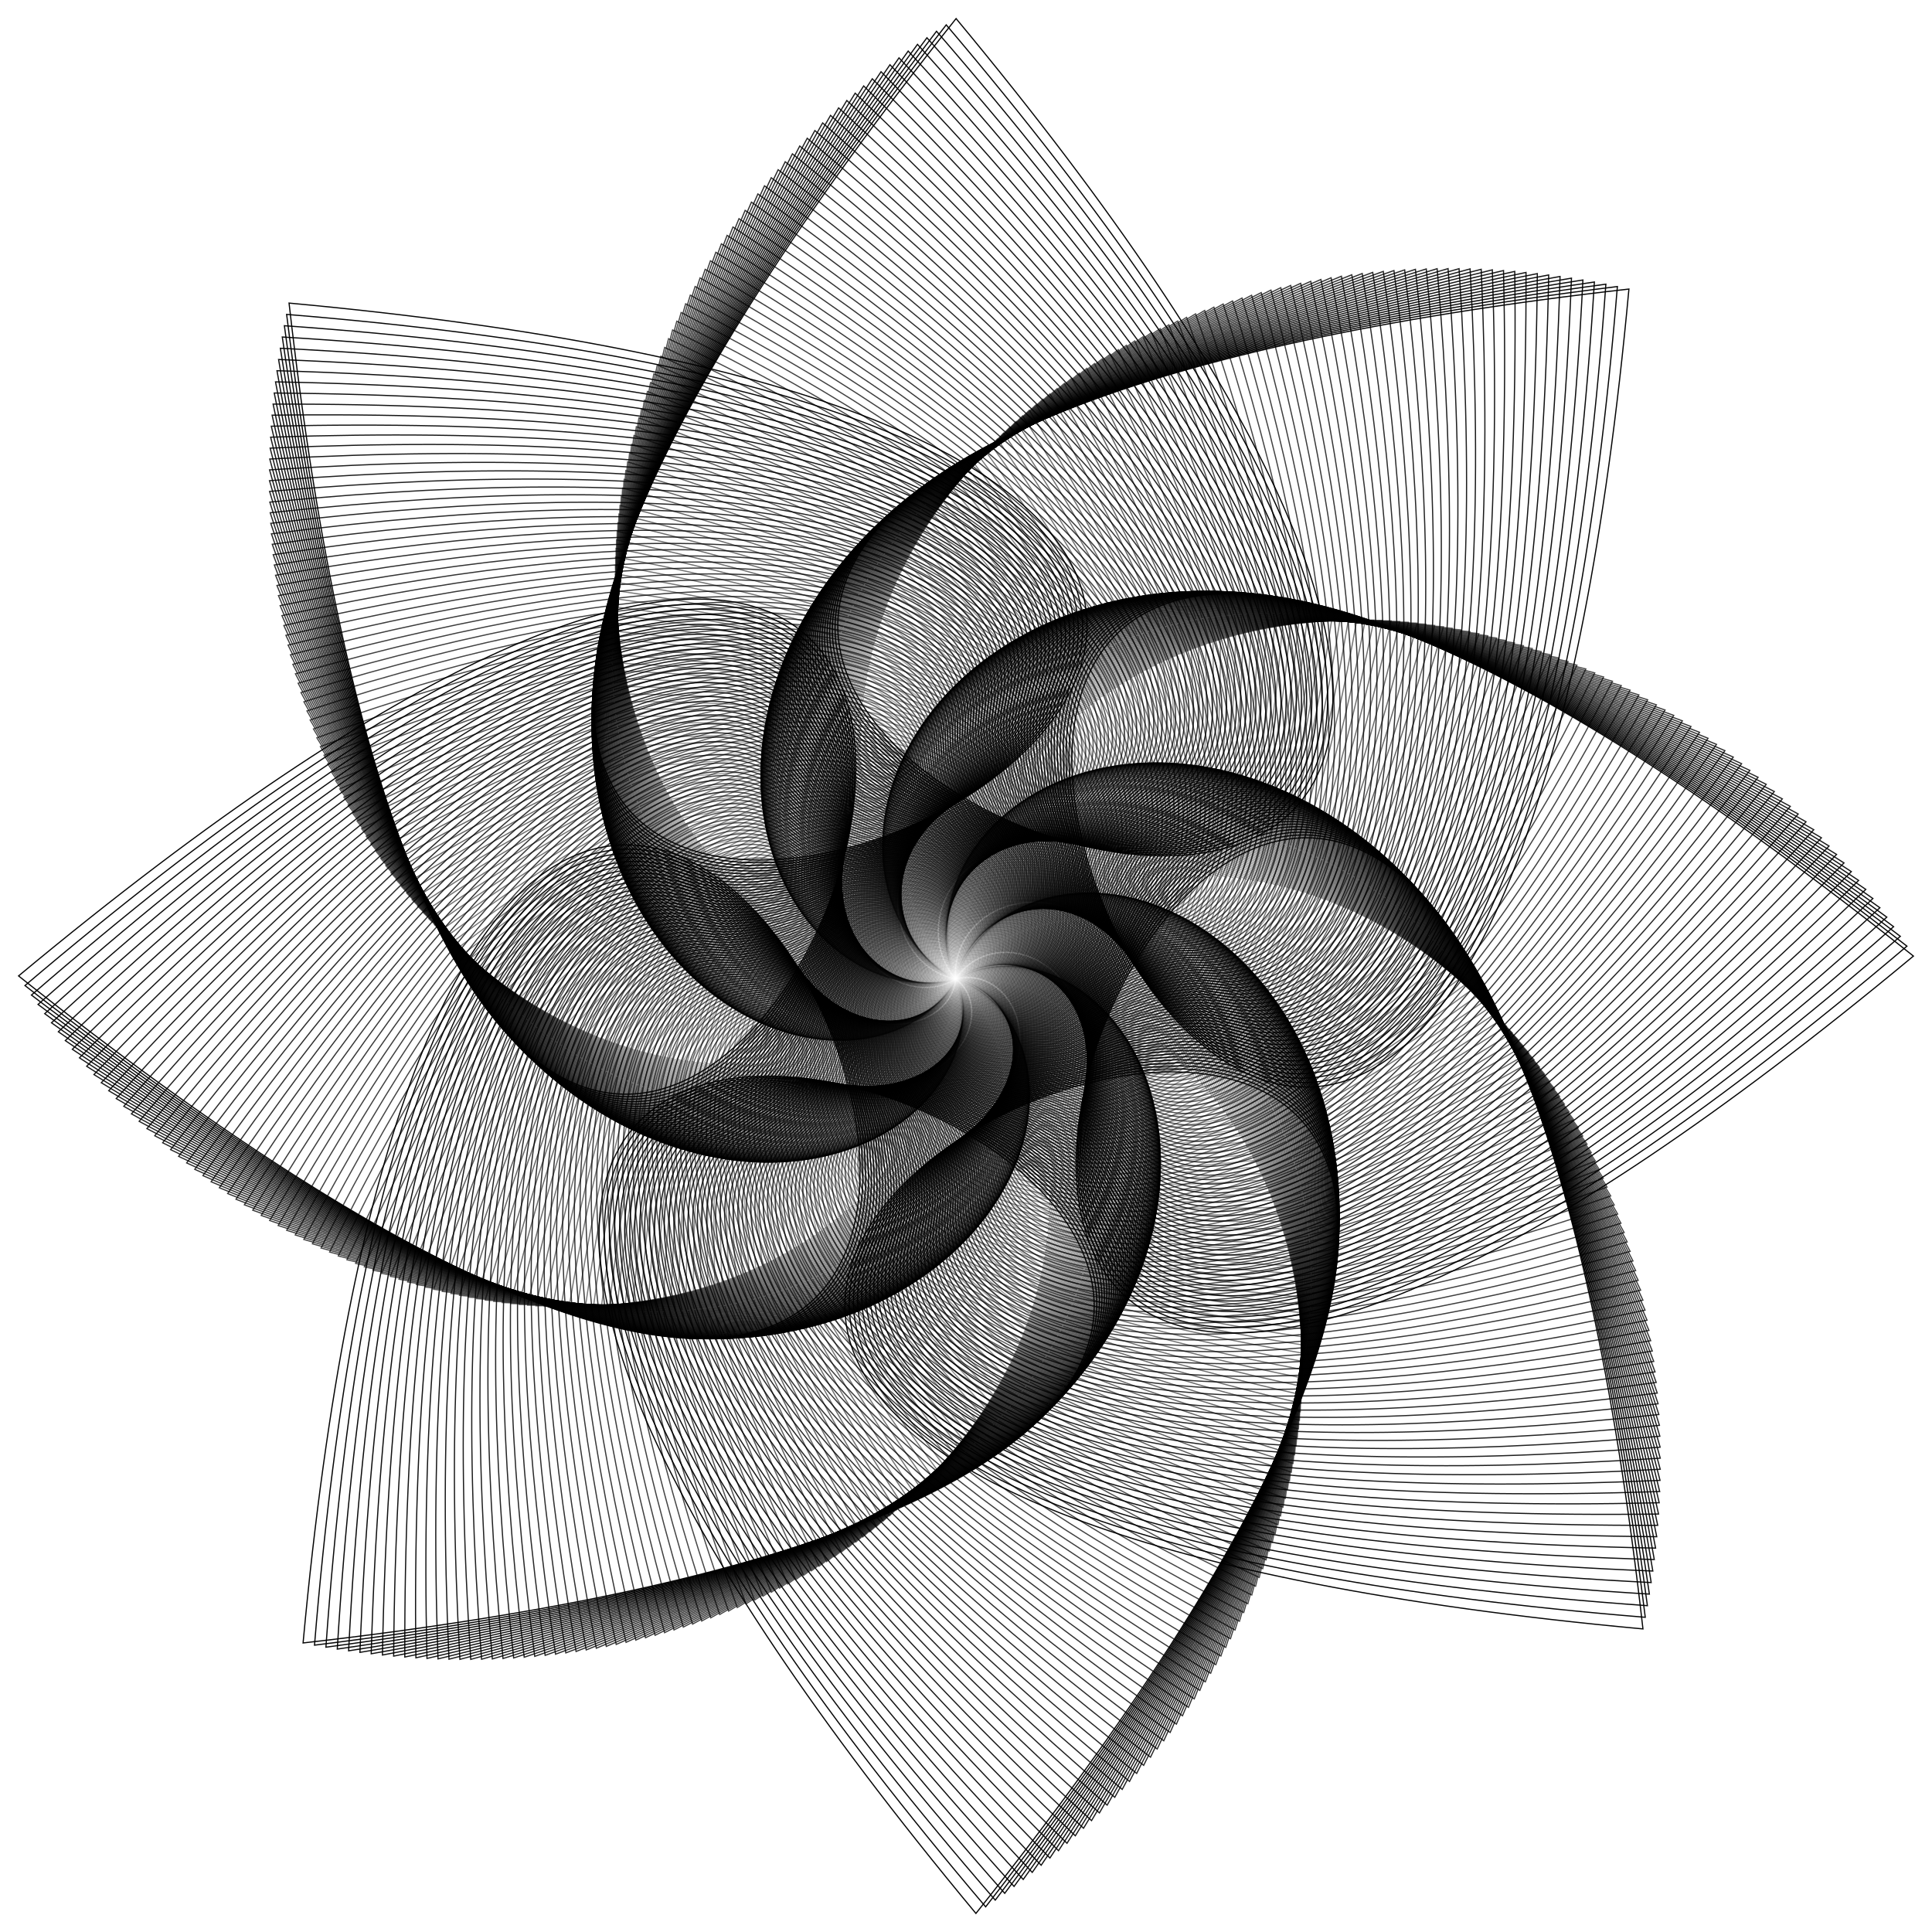 <?xml version="1.0" encoding="utf-8"?>

<!DOCTYPE svg PUBLIC "-//W3C//DTD SVG 1.1//EN" "http://www.w3.org/Graphics/SVG/1.1/DTD/svg11.dtd">
<svg version="1.1" id="Layer_1" xmlns="http://www.w3.org/2000/svg" xmlns:xlink="http://www.w3.org/1999/xlink" x="0px" y="0px"
	 viewBox="0 0 1631.361 1631.361" enable-background="new 0 0 1631.361 1631.361" xml:space="preserve">
<g>
	<path opacity="0.01" fill="none" stroke="#000000" stroke-miterlimit="10" enable-background="new    " d="M798.717,826.278
		c13.415-10.916,4.126,11.51,2.359-5.695c17.205,1.767-5.221,11.056,5.695-2.359c10.916,13.415-11.51,4.126,5.695,2.359
		c-1.767,17.205-11.056-5.221,2.359,5.695c-13.415,10.916-4.126-11.51-2.359,5.695c-17.205-1.767,5.221-11.056-5.695,2.359
		c-10.916-13.415,11.51-4.126-5.695-2.359C802.843,814.768,812.132,837.194,798.717,826.278z"/>
	<path opacity="0.017" fill="none" stroke="#000000" stroke-miterlimit="10" enable-background="new    " d="M793.345,825.929
		c22.457-17.887,6.648,19.177,4.014-9.412c28.527,3.232-8.859,18.261,9.494-3.816c17.887,22.457-19.177,6.648,9.412,4.014
		c-3.232,28.528-18.261-8.859,3.816,9.494c-22.457,17.887-6.648-19.177-4.014,9.412c-28.527-3.232,8.859-18.261-9.494,3.816
		c-17.887-22.457,19.177-6.648-9.412-4.014C800.393,806.895,815.423,844.282,793.345,825.929z"/>
	<path opacity="0.023" fill="none" stroke="#000000" stroke-miterlimit="10" enable-background="new    " d="M787.978,825.469
		c31.646-24.668,9.01,26.898,5.748-13.094c39.82,4.934-12.648,25.391,13.324-5.195c24.668,31.646-26.898,9.01,13.094,5.748
		c-4.934,39.82-25.391-12.648,5.195,13.324c-31.646,24.668-9.01-26.898-5.748,13.094c-39.82-4.934,12.648-25.391-13.323,5.195
		c-24.668-31.646,26.898-9.01-13.094-5.748C798.107,798.972,818.563,851.441,787.978,825.469z"/>
	<path opacity="0.029" fill="none" stroke="#000000" stroke-miterlimit="10" enable-background="new    " d="M782.618,824.898
		c40.979-31.258,11.211,34.669,7.559-16.741c51.079,6.873-16.587,32.442,17.183-6.493c31.258,40.979-34.669,11.211,16.741,7.559
		c-6.873,51.079-32.442-16.587,6.493,17.183c-40.979,31.259-11.211-34.669-7.559,16.741c-51.079-6.873,16.587-32.442-17.183,6.493
		c-31.258-40.979,34.669-11.211-16.741-7.559C795.984,791.001,821.553,858.667,782.618,824.898z"/>
	<path opacity="0.036" fill="none" stroke="#000000" stroke-miterlimit="10" enable-background="new    " d="M777.267,824.216
		c50.451-37.655,13.25,42.488,9.447-20.351c62.301,9.048-20.675,39.413,21.07-7.711c37.655,50.451-42.488,13.25,20.351,9.447
		c-9.048,62.301-39.413-20.675,7.711,21.07c-50.451,37.655-13.25-42.488-9.447,20.351c-62.301-9.048,20.675-39.413-21.07,7.711
		c-37.655-50.451,42.488-13.25-20.351-9.447C794.026,782.985,824.39,865.96,777.267,824.216z"/>
	<path opacity="0.043" fill="none" stroke="#000000" stroke-miterlimit="10" enable-background="new    " d="M771.926,823.423
		c60.062-43.856,15.126,50.353,11.411-23.923c73.481,11.459-24.91,46.301,24.985-8.848c43.856,60.062-50.353,15.126,23.923,11.411
		c-11.459,73.481-46.301-24.91,8.848,24.985c-60.062,43.856-15.126-50.353-11.411,23.923c-73.481-11.459,24.91-46.301-24.985,8.848
		c-43.856-60.062,50.353-15.126-23.923-11.411C792.233,774.926,827.075,873.317,771.926,823.423z"/>
	<path opacity="0.049" fill="none" stroke="#000000" stroke-miterlimit="10" enable-background="new    " d="M766.598,822.519
		c69.806-49.859,16.838,58.262,13.45-27.456c84.617,14.105-29.291,53.104,28.925-9.903c49.859,69.806-58.262,16.838,27.456,13.45
		c-14.105,84.617-53.104-29.291,9.903,28.925c-69.806,49.859-16.838-58.262-13.45,27.456c-84.617-14.105,29.291-53.104-28.925,9.903
		c-49.859-69.806,58.262-16.838-27.456-13.45C790.606,766.828,829.605,880.735,766.598,822.519z"/>
	<path opacity="0.056" fill="none" stroke="#000000" stroke-miterlimit="10" enable-background="new    " d="M761.284,821.506
		c79.682-55.663,18.387,66.21,15.565-30.948c95.703,16.984-33.816,59.819,32.889-10.877c55.663,79.682-66.21,18.387,30.948,15.565
		c-16.984,95.703-59.819-33.816,10.877,32.889c-79.682,55.663-18.387-66.21-15.565,30.948
		c-95.703-16.985,33.816-59.819-32.889,10.877c-55.663-79.682,66.21-18.387-30.948-15.565
		C789.145,758.692,831.98,888.212,761.284,821.506z"/>
	<path opacity="0.062" fill="none" stroke="#000000" stroke-miterlimit="10" enable-background="new    " d="M755.985,820.382
		c89.687-61.264,19.77,74.197,17.754-34.398c106.738,20.098-38.486,66.445,36.877-11.769c61.264,89.687-74.197,19.77,34.398,17.754
		c-20.098,106.738-66.445-38.486,11.769,36.877c-89.687,61.264-19.77-74.197-17.754,34.398
		c-106.738-20.098,38.486-66.445-36.877,11.769c-61.264-89.687,74.197-19.77-34.398-17.754
		C787.852,750.521,834.199,895.745,755.985,820.382z"/>
	<path opacity="0.069" fill="none" stroke="#000000" stroke-miterlimit="10" enable-background="new    " d="M750.704,819.148
		c99.816-66.661,20.988,82.219,20.017-37.806c117.717,23.444-43.297,72.978,40.887-12.578
		c66.661,99.816-82.219,20.988,37.806,20.017c-23.444,117.717-72.978-43.297,12.578,40.887
		c-99.816,66.661-20.988-82.219-20.017,37.806c-117.717-23.444,43.297-72.978-40.887,12.578
		c-66.661-99.816,82.219-20.988-37.806-20.017C786.727,742.318,836.261,903.332,750.704,819.148z"/>
	<path opacity="0.075" fill="none" stroke="#000000" stroke-miterlimit="10" enable-background="new    " d="M745.442,817.805
		c110.067-71.852,22.04,90.274,22.353-41.169c128.636,27.022-48.249,79.418,44.917-13.305
		c71.852,110.067-90.274,22.04,41.169,22.353c-27.022,128.636-79.418-48.249,13.305,44.917
		c-110.067,71.852-22.04-90.274-22.353,41.169c-128.636-27.022,48.249-79.418-44.917,13.305
		c-71.852-110.067,90.274-22.04-41.169-22.353C785.77,734.086,838.165,910.971,745.442,817.805z"/>
	<path opacity="0.082" fill="none" stroke="#000000" stroke-miterlimit="10" enable-background="new    " d="M740.202,816.352
		c120.436-76.834,22.925,98.359,24.761-44.487c139.491,30.831-53.34,85.761,48.966-13.948
		c76.834,120.436-98.359,22.925,44.487,24.761c-30.831,139.491-85.761-53.34,13.948,48.966
		c-120.436,76.834-22.925-98.359-24.761,44.487c-139.491-30.831,53.34-85.761-48.966,13.948
		c-76.834-120.436,98.359-22.925-44.487-24.761C784.981,725.827,839.911,918.658,740.202,816.352z"/>
	<path opacity="0.088" fill="none" stroke="#000000" stroke-miterlimit="10" enable-background="new    " d="M734.984,814.79
		c130.921-81.607,23.643,106.471,27.242-47.76c150.28,34.871-58.568,92.005,53.034-14.508
		c81.607,130.921-106.471,23.643,47.759,27.242c-34.87,150.28-92.005-58.568,14.508,53.034
		c-130.921,81.607-23.643-106.471-27.242,47.759c-150.28-34.87,58.568-92.005-53.034,14.508
		c-81.607-130.921,106.471-23.643-47.759-27.242C784.362,717.544,841.497,926.393,734.984,814.79z"/>
	<path opacity="0.095" fill="none" stroke="#000000" stroke-miterlimit="10" enable-background="new    " d="M729.79,813.12
		c141.519-86.168,24.194,114.609,29.793-50.984c160.999,39.139-63.933,98.148,57.118-14.985
		c86.168,141.519-114.609,24.194,50.984,29.793c-39.139,160.999-98.148-63.933,14.985,57.118
		c-141.519,86.168-24.194-114.609-29.793,50.984c-160.999-39.139,63.933-98.148-57.118,14.985
		c-86.168-141.518,114.609-24.194-50.984-29.793C783.913,709.239,842.923,934.171,729.79,813.12z"/>
	<path opacity="0.101" fill="none" stroke="#000000" stroke-miterlimit="10" enable-background="new    " d="M724.622,811.341
		c152.224-90.515,24.576,122.769,32.414-54.16c171.643,43.635-69.433,104.189,61.217-15.377
		c90.515,152.224-122.769,24.576,54.16,32.414c-43.635,171.643-104.189-69.433,15.377,61.217
		c-152.224,90.515-24.576-122.769-32.414,54.16c-171.643-43.635,69.433-104.189-61.217,15.377
		c-90.515-152.224,122.769-24.576-54.16-32.414C783.634,700.915,844.188,941.991,724.622,811.341z"/>
	<path opacity="0.108" fill="none" stroke="#000000" stroke-miterlimit="10" enable-background="new    " d="M719.482,809.454
		c163.036-94.647,24.79,130.949,35.105-57.286c182.209,48.358-75.065,110.124,65.331-15.684
		c94.647,163.036-130.949,24.79,57.286,35.105c-48.358,182.21-110.124-75.065,15.685,65.331
		c-163.036,94.647-24.79-130.949-35.105,57.286c-182.21-48.358,75.065-110.124-65.331,15.685
		c-94.647-163.036,130.949-24.79-57.286-35.105C783.525,692.575,845.291,949.85,719.482,809.454z"/>
	<path opacity="0.114" fill="none" stroke="#000000" stroke-miterlimit="10" enable-background="new    " d="M714.372,807.459
		c173.949-98.562,24.836,139.145,37.865-60.362c192.695,53.307-80.829,115.952,69.457-15.908
		c98.562,173.949-139.145,24.836,60.362,37.865c-53.307,192.695-115.952-80.829,15.908,69.457
		c-173.949,98.562-24.836-139.145-37.865,60.362c-192.695-53.307,80.829-115.952-69.457,15.908
		c-98.562-173.949,139.145-24.836-60.362-37.865C783.586,684.221,846.232,957.745,714.372,807.459z"/>
	<path opacity="0.121" fill="none" stroke="#000000" stroke-miterlimit="10" enable-background="new    " d="M709.293,805.358
		c184.962-102.258,24.712,147.356,40.693-63.386c203.095,58.48-86.723,121.671,73.594-16.046
		c102.258,184.962-147.356,24.712,63.385,40.693c-58.48,203.095-121.671-86.723,16.046,73.594
		C718.05,942.471,878.3,692.857,862.319,903.599c-203.095-58.48,86.723-121.671-73.594,16.046
		c-102.258-184.962,147.356-24.712-63.386-40.693C783.819,675.857,847.01,965.675,709.293,805.358z"/>
	<path opacity="0.127" fill="none" stroke="#000000" stroke-miterlimit="10" enable-background="new    " d="M704.246,803.149
		c196.069-105.734,24.419,155.579,43.588-66.356c213.407,63.877-92.745,127.278,77.742-16.1
		c105.734,196.07-155.579,24.419,66.356,43.588c-63.877,213.407-127.278-92.745,16.1,77.742
		c-196.07,105.734-24.419-155.579-43.588,66.356c-213.407-63.877,92.745-127.278-77.742,16.1
		c-105.734-196.069,155.579-24.419-66.356-43.588C784.223,667.484,847.624,973.636,704.246,803.149z"/>
	<path opacity="0.134" fill="none" stroke="#000000" stroke-miterlimit="10" enable-background="new    " d="M699.235,800.835
		c207.269-108.987,23.956,163.811,46.549-69.273c223.627,69.496-98.893,132.772,81.899-16.068
		c108.987,207.269-163.811,23.956,69.273,46.549c-69.496,223.627-132.772-98.893,16.068,81.899
		c-207.269,108.987-23.956-163.811-46.549,69.273c-223.627-69.496,98.893-132.772-81.899,16.068
		c-108.987-207.269,163.811-23.956-69.273-46.549C784.798,659.106,848.074,981.626,699.235,800.835z"/>
	<path opacity="0.14" fill="none" stroke="#000000" stroke-miterlimit="10" enable-background="new    " d="M694.259,798.414
		c218.557-112.017,23.323,172.05,49.576-72.134c233.752,75.335-105.166,138.15,86.063-15.951
		c112.017,218.557-172.05,23.323,72.134,49.577c-75.335,233.751-138.15-105.166,15.951,86.062
		c-218.557,112.017-23.323-172.05-49.576,72.134c-233.752-75.335,105.166-138.15-86.063,15.951
		c-112.017-218.557,172.05-23.323-72.134-49.577C785.545,650.725,848.36,989.642,694.259,798.414z"/>
	<path opacity="0.147" fill="none" stroke="#000000" stroke-miterlimit="10" enable-background="new    " d="M689.322,795.888
		c229.931-114.822,22.521,180.292,52.668-74.94c243.777,81.394-111.562,143.411,90.232-15.748
		c114.822,229.931-180.292,22.521,74.94,52.668c-81.394,243.777-143.411-111.562,15.748,90.232
		c-229.931,114.822-22.521-180.292-52.668,74.94c-243.777-81.394,111.561-143.411-90.232,15.748
		c-114.822-229.931,180.292-22.521-74.94-52.668C786.464,642.344,848.48,997.682,689.322,795.888z"/>
	<path opacity="0.153" fill="none" stroke="#000000" stroke-miterlimit="10" enable-background="new    " d="M684.424,793.258
		c241.386-117.401,21.548,188.536,55.824-77.688c253.7,87.671-118.079,148.552,94.407-15.46
		c117.401,241.386-188.536,21.548,77.688,55.824c-87.671,253.7-148.552-118.079,15.46,94.407
		c-241.386,117.401-21.548-188.536-55.824,77.688c-253.7-87.671,118.079-148.552-94.407,15.46
		c-117.401-241.386,188.536-21.548-77.688-55.824C787.554,633.965,848.435,1005.744,684.424,793.258z"/>
	<path opacity="0.16" fill="none" stroke="#000000" stroke-miterlimit="10" enable-background="new    " d="M679.567,790.523
		c252.919-119.751,20.405,196.778,59.043-80.377c263.517,94.164-124.715,153.571,98.585-15.086
		c119.751,252.919-196.778,20.405,80.377,59.043c-94.164,263.517-153.571-124.715,15.086,98.585
		c-252.919,119.751-20.405-196.778-59.043,80.377c-263.517-94.164,124.715-153.571-98.585,15.086
		c-119.751-252.919,196.778-20.405-80.377-59.043C788.817,625.591,848.224,1013.824,679.567,790.523z"/>
	<path opacity="0.166" fill="none" stroke="#000000" stroke-miterlimit="10" enable-background="new    " d="M674.754,787.685
		c264.526-121.873,19.091,205.016,62.324-83.008c273.225,100.871-131.469,158.468,102.765-14.626
		c121.873,264.526-205.016,19.091,83.008,62.324C821.98,1025.6,764.383,620.906,937.477,855.14
		c-264.526,121.873-19.091-205.016-62.324,83.008c-273.225-100.871,131.469-158.468-102.765,14.626
		c-121.873-264.526,205.016-19.091-83.008-62.324C790.25,617.226,847.847,1021.92,674.754,787.685z"/>
	<path opacity="0.173" fill="none" stroke="#000000" stroke-miterlimit="10" enable-background="new    " d="M669.984,784.744
		c276.205-123.763,17.607,213.247,65.667-85.578c282.82,107.792-138.338,163.239,106.946-14.08
		c123.763,276.205-213.247,17.607,85.578,65.667c-107.792,282.82-163.239-138.338,14.08,106.946
		c-276.205,123.763-17.607-213.247-65.667,85.578c-282.82-107.792,138.338-163.239-106.946,14.08
		c-123.763-276.205,213.247-17.607-85.578-65.667C791.856,608.871,847.303,1030.029,669.984,784.744z"/>
	<path opacity="0.179" fill="none" stroke="#000000" stroke-miterlimit="10" enable-background="new    " d="M665.261,781.701
		c287.951-125.423,15.953,221.469,69.069-88.087c292.299,114.925-145.322,167.883,111.127-13.448
		c125.423,287.951-221.469,15.953,88.087,69.069c-114.925,292.299-167.883-145.322,13.448,111.127
		c-287.951,125.423-15.953-221.469-69.069,88.087c-292.299-114.925,145.322-167.883-111.127,13.448
		c-125.423-287.951,221.469-15.953-88.087-69.069C793.634,600.529,846.592,1038.15,665.261,781.701z"/>
	<path opacity="0.186" fill="none" stroke="#000000" stroke-miterlimit="10" enable-background="new    " d="M660.586,778.556
		c299.761-126.849,14.128,229.678,72.532-90.534c301.659,122.267-152.417,172.397,115.305-12.73
		c126.849,299.761-229.678,14.128,90.534,72.532c-122.267,301.658-172.397-152.417,12.73,115.305
		c-299.761,126.849-14.128-229.678-72.532,90.534c-301.659-122.267,152.417-172.397-115.305,12.73
		c-126.849-299.761,229.678-14.128-90.534-72.532C795.583,592.203,845.713,1046.278,660.586,778.556z"/>
	<path opacity="0.192" fill="none" stroke="#000000" stroke-miterlimit="10" enable-background="new    " d="M655.96,775.31
		c311.631-128.041,12.133,237.873,76.052-92.918c310.895,129.818-159.622,176.781,119.48-11.926
		c128.041,311.631-237.873,12.134,92.918,76.052C814.593,1057.414,767.629,586.897,956.336,866
		c-311.631,128.041-12.134-237.873-76.052,92.918c-310.895-129.818,159.622-176.781-119.48,11.926
		c-128.041-311.631,237.873-12.134-92.918-76.052C797.704,583.896,844.667,1054.413,655.96,775.31z"/>
	<path opacity="0.199" fill="none" stroke="#000000" stroke-miterlimit="10" enable-background="new    " d="M651.385,771.964
		c323.558-128.998,9.969,246.05,79.631-95.237c320.005,137.575-166.935,181.033,123.651-11.036
		c128.998,323.558-246.05,9.969,95.237,79.631C812.33,1065.328,768.872,578.387,960.94,868.973
		c-323.558,128.998-9.969-246.05-79.631,95.237c-320.005-137.575,166.935-181.033-123.651,11.035
		c-128.998-323.558,246.05-9.969-95.237-79.631C799.996,575.61,843.454,1062.55,651.385,771.964z"/>
	<path opacity="0.205" fill="none" stroke="#000000" stroke-miterlimit="10" enable-background="new    " d="M646.863,768.519
		c335.538-129.719,7.634,254.207,83.266-97.492c328.986,145.536-174.354,185.15,127.815-10.059
		c129.719,335.538-254.207,7.634,97.492,83.266C809.9,1073.22,770.286,569.88,965.495,872.049
		c-335.538,129.719-7.634-254.207-83.266,97.492c-328.986-145.536,174.354-185.15-127.815,10.059
		c-129.719-335.538,254.207-7.634-97.492-83.266C802.459,567.348,842.072,1070.688,646.863,768.519z"/>
	<path opacity="0.212" fill="none" stroke="#000000" stroke-miterlimit="10" enable-background="new    " d="M642.395,764.975
		c347.567-130.202,5.129,262.342,86.957-99.68c337.834,153.7-181.877,189.13,131.972-8.997
		c130.202,347.567-262.342,5.129,99.68,86.957c-153.7,337.834-189.13-181.877,8.997,131.972
		c-347.567,130.202-5.129-262.342-86.957,99.68c-337.834-153.7,181.877-189.13-131.972,8.997
		c-130.202-347.567,262.342-5.129-99.68-86.957C805.092,559.113,840.523,1078.823,642.395,764.975z"/>
	<path opacity="0.218" fill="none" stroke="#000000" stroke-miterlimit="10" enable-background="new    " d="M637.983,761.332
		c359.642-130.448,2.455,270.451,90.702-101.802c346.546,162.065-189.502,192.973,136.121-7.849
		c130.448,359.642-270.451,2.455,101.802,90.702c-162.065,346.546-192.973-189.502,7.849,136.121
		c-359.642,130.448-2.455-270.451-90.702,101.802c-346.546-162.065,189.502-192.973-136.121,7.849
		c-130.448-359.642,270.451-2.455-101.802-90.702C807.897,550.907,838.805,1086.954,637.983,761.332z"/>
	<path opacity="0.225" fill="none" stroke="#000000" stroke-miterlimit="10" enable-background="new    " d="M633.628,757.593
		c371.76-130.454-0.389,278.531,94.501-103.855c355.119,170.629-197.226,196.677,140.259-6.614
		c130.454,371.76-278.531-0.389,103.855,94.501c-170.629,355.119-196.677-197.226,6.614,140.259
		c-371.76,130.454,0.389-278.531-94.501,103.855c-355.119-170.629,197.226-196.677-140.259,6.614
		c-130.454-371.76,278.531,0.389-103.855-94.501C810.871,542.733,836.919,1095.078,633.628,757.593z"/>
	<path opacity="0.231" fill="none" stroke="#000000" stroke-miterlimit="10" enable-background="new    " d="M629.332,753.757
		c383.915-130.221-3.401,286.581,98.353-105.84c363.549,179.389-205.049,200.239,144.386-5.294
		c130.221,383.915-286.581-3.401,105.84,98.353c-179.389,363.549-200.239-205.049,5.294,144.386
		c-383.915,130.221,3.401-286.581-98.353,105.84c-363.549-179.389,205.049-200.238-144.386,5.294
		c-130.221-383.915,286.581,3.401-105.84-98.353C814.016,534.594,834.865,1103.191,629.332,753.757z"/>
	<path opacity="0.238" fill="none" stroke="#000000" stroke-miterlimit="10" enable-background="new    " d="M625.097,749.825
		c396.105-129.746-6.582,294.598,102.256-107.755c371.833,188.344-212.966,203.658,148.5-3.889
		c129.746,396.105-294.598-6.582,107.755,102.256c-188.344,371.833-203.658-212.966,3.889,148.5
		c-396.105,129.746,6.582-294.598-102.256,107.755c-371.833-188.344,212.966-203.658-148.5,3.889
		c-129.746-396.105,294.598,6.582-107.755-102.256C817.33,526.492,832.643,1111.292,625.097,749.825z"/>
	<path opacity="0.244" fill="none" stroke="#000000" stroke-miterlimit="10" enable-background="new    " d="M620.924,745.799
		c408.327-129.031-9.932,302.578,106.21-109.6c379.969,197.492-220.978,206.932,152.601-2.397
		c129.031,408.327-302.578-9.932,109.6,106.21c-197.492,379.969-206.932-220.978,2.397,152.601
		c-408.327,129.031,9.932-302.578-106.21,109.6c-379.969-197.492,220.978-206.932-152.601,2.397
		c-129.031-408.327,302.578,9.932-109.6-106.21C820.813,518.431,830.253,1119.378,620.924,745.799z"/>
	<path opacity="0.251" fill="none" stroke="#000000" stroke-miterlimit="10" enable-background="new    " d="M616.814,741.679
		c420.575-128.073-13.449,310.52,110.213-111.373c387.953,206.83-229.08,210.061,156.686-0.82
		c128.073,420.575-310.52-13.449,111.373,110.213c-206.83,387.953-210.061-229.08,0.82,156.685
		c-420.575,128.073,13.449-310.52-110.213,111.374c-387.953-206.83,229.08-210.061-156.686,0.82
		c-128.073-420.575,310.52,13.449-111.373-110.213C824.464,510.412,827.695,1127.445,616.814,741.679z"/>
	<path opacity="0.257" fill="none" stroke="#000000" stroke-miterlimit="10" enable-background="new    " d="M612.769,737.466
		c432.847-126.873-17.133,318.42,114.265-113.075c395.782,216.357-237.272,213.042,160.754,0.842
		c126.873,432.847-318.42-17.133,113.075,114.265c-216.357,395.782-213.042-237.272-0.842,160.754
		c-432.847,126.873,17.133-318.42-114.265,113.075c-395.782-216.357,237.272-213.042-160.754-0.842
		c-126.873-432.847,318.42,17.133-113.075-114.265C828.284,502.438,824.969,1135.492,612.769,737.466z"/>
	<path opacity="0.264" fill="none" stroke="#000000" stroke-miterlimit="10" enable-background="new    " d="M608.79,733.162
		c445.139-125.429-20.985,326.276,118.365-114.703c403.452,226.069-245.551,215.874,164.804,2.589
		c125.429,445.139-326.276-20.985,114.703,118.365c-226.069,403.453-215.874-245.551-2.589,164.804
		c-445.139,125.429,20.985-326.276-118.365,114.703c-403.452-226.069,245.551-215.874-164.804-2.589
		c-125.429-445.139,326.276,20.985-114.703-118.365C832.271,494.513,822.075,1143.516,608.79,733.162z"/>
	<path opacity="0.27" fill="none" stroke="#000000" stroke-miterlimit="10" enable-background="new    " d="M604.88,728.766
		c457.447-123.741-25.003,334.086,122.51-116.258c410.962,235.966-253.914,218.555,168.834,4.421
		c123.741,457.447-334.086-25.003,116.258,122.51c-235.966,410.962-218.555-253.914-4.421,168.834
		c-457.447,123.741,25.003-334.086-122.51,116.258c-410.962-235.966,253.914-218.555-168.834-4.421
		c-123.741-457.447,334.086,25.003-116.258-122.51C836.425,486.638,819.014,1151.514,604.88,728.766z"/>
	<path opacity="0.277" fill="none" stroke="#000000" stroke-miterlimit="10" enable-background="new    " d="M601.039,724.28
		c469.767-121.809-29.186,341.847,126.701-117.738c418.308,246.043-262.36,221.084,172.844,6.338
		c121.809,469.767-341.847-29.186,117.738,126.701c-246.043,418.308-221.084-262.36-6.338,172.844
		c-469.767,121.809,29.186-341.847-126.701,117.738c-418.308-246.043,262.36-221.084-172.844-6.338
		c-121.809-469.767,341.847,29.186-117.738-126.701C840.745,478.817,815.786,1159.484,601.039,724.28z"/>
	<path opacity="0.283" fill="none" stroke="#000000" stroke-miterlimit="10" enable-background="new    " d="M597.269,719.705
		c482.096-119.632-33.535,349.555,130.936-119.143c425.486,256.3-270.886,223.46,176.832,8.339
		c119.632,482.096-349.555-33.535,119.143,130.936c-256.3,425.486-223.46-270.886-8.339,176.832
		c-482.096,119.632,33.535-349.555-130.936,119.143c-425.486-256.3,270.886-223.46-176.832-8.339
		c-119.632-482.096,349.555,33.535-119.143-130.936C845.23,471.051,812.39,1167.423,597.269,719.705z"/>
	<path opacity="0.29" fill="none" stroke="#000000" stroke-miterlimit="10" enable-background="new    " d="M593.572,715.042
		c494.429-117.211-38.048,357.209,135.214-120.471c432.494,266.734-279.489,225.681,180.797,10.425
		c117.211,494.429-357.209-38.048,120.471,135.214c-266.734,432.494-225.681-279.489-10.425,180.797
		c-494.429,117.211,38.048-357.209-135.214,120.471c-432.494-266.734,279.489-225.681-180.797-10.425
		c-117.211-494.429,357.209,38.048-120.471-135.214C849.881,463.344,808.828,1175.328,593.572,715.042z"/>
	<path opacity="0.296" fill="none" stroke="#000000" stroke-miterlimit="10" enable-background="new    " d="M589.948,710.292
		c506.763-114.543-42.726,364.806,139.534-121.723c439.33,277.341-288.168,227.745,184.736,12.594
		c114.543,506.763-364.806-42.726,121.723,139.534c-277.342,439.33-227.745-288.169-12.594,184.736
		c-506.763,114.543,42.726-364.806-139.534,121.723c-439.33-277.341,288.168-227.745-184.736-12.594
		c-114.543-506.763,364.806,42.725-121.723-139.534C854.696,455.698,805.1,1183.197,589.948,710.292z"/>
	<path opacity="0.303" fill="none" stroke="#000000" stroke-miterlimit="10" enable-background="new    " d="M586.4,705.456
		c519.095-111.63-47.566,372.344,143.894-122.897c445.99,288.121-296.921,229.653,188.65,14.847
		C1030.574,1116.5,546.6,549.84,1041.841,741.3c-288.121,445.99-229.653-296.921-14.847,188.65
		C507.9,1041.58,1074.56,557.606,883.1,1052.847C437.11,764.726,1180.021,823.195,694.45,1038
		c-111.63-519.095,372.344,47.566-122.897-143.894C859.674,448.116,801.205,1191.027,586.4,705.456z"/>
	<path opacity="0.309" fill="none" stroke="#000000" stroke-miterlimit="10" enable-background="new    " d="M582.928,700.535
		c531.419-108.471-52.569,379.819,148.294-123.993c452.471,299.07-305.744,231.401,192.536,17.183
		c108.471,531.419-379.819-52.569,123.993,148.294c-299.07,452.471-231.401-305.744-17.183,192.536
		c-531.419,108.471,52.569-379.819-148.294,123.993c-452.471-299.07,305.744-231.401-192.536-17.183
		c-108.471-531.419,379.819,52.569-123.993-148.294C864.814,440.6,797.145,1198.815,582.928,700.535z"/>
	<path opacity="0.316" fill="none" stroke="#000000" stroke-miterlimit="10" enable-background="new    " d="M579.535,695.53
		c543.734-105.066-57.733,387.229,152.733-125.01c458.77,310.185-314.636,232.989,196.394,19.603
		c105.066,543.734-387.229-57.733,125.01,152.733c-310.185,458.77-232.989-314.636-19.603,196.394
		c-543.734,105.066,57.733-387.229-152.733,125.01c-458.77-310.185,314.636-232.989-196.394-19.603
		c-105.066-543.734,387.229,57.733-125.01-152.733C870.117,433.154,792.92,1206.56,579.535,695.53z"/>
	<path opacity="0.323" fill="none" stroke="#000000" stroke-miterlimit="10" enable-background="new    " d="M576.22,690.443
		c556.034-101.414-63.059,394.572,157.208-125.948C1198.315,885.959,409.835,798.91,933.65,586.6
		c101.414,556.034-394.572-63.059,125.948,157.208c-321.464,464.886-234.415-323.594-22.105,200.221
		c-556.034,101.414,63.059-394.572-157.208,125.948c-464.886-321.464,323.594-234.415-200.221-22.105
		c-101.414-556.034,394.572,63.059-125.948-157.208C875.58,425.778,788.531,1214.258,576.22,690.443z"/>
	<path opacity="0.329" fill="none" stroke="#000000" stroke-miterlimit="10" enable-background="new    " d="M572.987,685.274
		c568.315-97.516-68.544,401.845,161.72-126.805c470.814,332.905-332.615,235.679,204.018,24.689
		c97.516,568.315-401.845-68.544,126.805,161.72c-332.905,470.814-235.679-332.615-24.689,204.018
		c-568.315,97.516,68.544-401.845-161.72,126.805c-470.814-332.905,332.615-235.679-204.018-24.689
		c-97.516-568.315,401.845,68.544-126.805-161.72C881.203,418.477,783.977,1221.906,572.987,685.274z"/>
	<path opacity="0.336" fill="none" stroke="#000000" stroke-miterlimit="10" enable-background="new    " d="M569.836,680.024
		c580.575-93.372-74.188,409.045,166.267-127.581c476.553,344.505-341.698,236.78,207.781,27.355
		c93.372,580.576-409.045-74.188,127.581,166.267c-344.505,476.553-236.78-341.698-27.355,207.781
		c-580.575,93.372,74.188-409.045-166.267,127.581c-476.553-344.505,341.698-236.78-207.781-27.355
		c-93.372-580.575,409.045,74.188-127.581-166.267C886.985,411.252,779.26,1229.503,569.836,680.024z"/>
	<path opacity="0.342" fill="none" stroke="#000000" stroke-miterlimit="10" enable-background="new    " d="M566.768,674.695
		c592.81-88.982-79.991,416.171,170.847-128.275c482.099,356.26-350.839,237.715,211.511,30.103
		c88.982,592.81-416.171-79.991,128.275,170.847c-356.26,482.099-237.715-350.839-30.103,211.511
		c-592.81,88.982,79.991-416.171-170.847,128.275c-482.099-356.26,350.839-237.715-211.511-30.103
		c-88.982-592.81,416.171,79.991-128.275-170.847C892.926,404.107,774.381,1237.046,566.768,674.695z"/>
	<path opacity="0.348" fill="none" stroke="#000000" stroke-miterlimit="10" enable-background="new    " d="M563.785,669.288
		c605.015-84.345-85.951,423.219,175.459-128.888c487.451,368.169-360.037,238.485,215.206,32.931
		c84.345,605.015-423.219-85.951,128.888,175.459c-368.169,487.451-238.485-360.037-32.931,215.206
		c-605.015,84.345,85.951-423.219-175.459,128.888c-487.451-368.169,360.037-238.484-215.206-32.931
		c-84.345-605.015,423.219,85.951-128.888-175.459C899.023,397.043,769.339,1244.531,563.785,669.288z"/>
	<path opacity="0.355" fill="none" stroke="#000000" stroke-miterlimit="10" enable-background="new    " d="M560.888,663.805
		c617.186-79.463-92.067,430.187,180.103-129.417c492.605,380.228-369.289,239.087,218.864,35.84
		c79.463,617.186-430.187-92.067,129.417,180.103c-380.228,492.605-239.087-369.289-35.84,218.864
		c-617.186,79.463,92.067-430.187-180.103,129.417c-492.605-380.228,369.289-239.087-218.864-35.84
		c-79.463-617.186,430.187,92.067-129.417-180.103C905.276,390.063,764.135,1251.957,560.888,663.805z"/>
	<path opacity="0.361" fill="none" stroke="#000000" stroke-miterlimit="10" enable-background="new    " d="M558.079,658.245
		c629.32-74.334-98.338,437.072,184.777-129.863c497.559,392.434-378.592,239.521,222.484,38.83
		c74.334,629.32-437.072-98.338,129.863,184.777c-392.434,497.559-239.521-378.592-38.83,222.484
		c-629.32,74.334,98.338-437.072-184.777,129.863c-497.559-392.434,378.592-239.521-222.484-38.83
		c-74.334-629.32,437.072,98.338-129.863-184.777C911.684,383.17,758.771,1259.321,558.079,658.245z"/>
	<path opacity="0.368" fill="none" stroke="#000000" stroke-miterlimit="10" enable-background="new    " d="M555.358,652.611
		c641.414-68.96-104.763,443.872,189.479-130.225c502.31,404.785-387.944,239.786,226.065,41.899
		c68.961,641.414-443.872-104.763,130.226,189.479c-404.786,502.31-239.786-387.944-41.899,226.065
		c-641.414,68.96,104.763-443.872-189.479,130.225c-502.31-404.785,387.944-239.786-226.065-41.899
		c-68.96-641.414,443.872,104.763-130.225-189.479C918.245,376.367,753.246,1266.621,555.358,652.611z"/>
	<path opacity="0.375" fill="none" stroke="#000000" stroke-miterlimit="10" enable-background="new    " d="M552.728,646.904
		c653.462-63.341-111.341,450.585,194.209-130.503c506.856,417.279-397.342,239.882,229.606,45.047
		c63.341,653.462-450.585-111.341,130.503,194.209C689.768,1262.514,867.165,358.316,1062,985.264
		c-653.462,63.341,111.341-450.585-194.209,130.503c-506.857-417.279,397.342-239.882-229.606-45.047
		c-63.341-653.462,450.585,111.341-130.503-194.209C924.959,369.654,747.562,1273.853,552.728,646.904z"/>
	<path opacity="0.381" fill="none" stroke="#000000" stroke-miterlimit="10" enable-background="new    " d="M550.188,641.126
		c665.462-57.477-118.071,457.208,198.966-130.696c511.195,429.91-406.784,239.806,233.106,48.274
		c57.477,665.462-457.208-118.071,130.696,198.966c-429.91,511.195-239.806-406.784-48.274,233.106
		c-665.462,57.477,118.071-457.208-198.966,130.696c-511.195-429.91,406.784-239.806-233.106-48.274
		c-57.477-665.462,457.208,118.071-130.696-198.966C931.824,363.036,741.72,1281.016,550.188,641.126z"/>
	<path opacity="0.388" fill="none" stroke="#000000" stroke-miterlimit="10" enable-background="new    " d="M547.741,635.276
		c677.41-51.369-124.952,463.738,203.747-130.803c515.324,442.678-416.267,239.558,236.562,51.579
		c51.369,677.41-463.738-124.952,130.803,203.747c-442.678,515.324-239.558-416.267-51.579,236.562
		c-677.41,51.368,124.952-463.738-203.747,130.803c-515.324-442.678,416.267-239.558-236.562-51.579
		c-51.368-677.41,463.738,124.952-130.803-203.747C938.84,356.515,735.72,1288.106,547.741,635.276z"/>
	<path opacity="0.394" fill="none" stroke="#000000" stroke-miterlimit="10" enable-background="new    " d="M545.387,629.358
		c689.301-45.016-131.983,470.174,208.552-130.824c519.24,455.578-425.789,239.138,239.975,54.962
		c45.016,689.301-470.174-131.983,130.824,208.552c-455.578,519.24-239.138-425.789-54.962,239.975
		c-689.301,45.016,131.983-470.174-208.551,130.824c-519.24-455.578,425.789-239.138-239.975-54.962
		c-45.016-689.301,470.174,131.983-130.824-208.552C946.004,350.092,729.563,1295.121,545.387,629.358z"/>
	<path opacity="0.401" fill="none" stroke="#000000" stroke-miterlimit="10" enable-background="new    " d="M543.129,623.371
		c701.132-38.42-139.161,476.512,213.379-130.759C1279.45,961.22,321.161,731.155,999.85,551.033
		c38.42,701.132-476.512-139.161,130.759,213.379C662,1287.354,892.066,329.065,1072.188,1007.754
		c-701.132,38.42,139.161-476.512-213.379,130.759c-522.942-468.608,435.347-238.543-243.342-58.421
		c-38.42-701.132,476.512,139.161-130.759-213.379C953.316,343.771,723.251,1302.06,543.129,623.371z"/>
	<path opacity="0.407" fill="none" stroke="#000000" stroke-miterlimit="10" enable-background="new    " d="M540.966,617.318
		c712.9-31.581-146.487,482.751,218.227-130.606c526.427,481.765-444.938,237.775,246.662,61.957
		c31.581,712.9-482.751-146.487,130.606,218.227c-481.765,526.427-237.775-444.938-61.957,246.662
		c-712.9,31.581,146.487-482.751-218.227,130.606c-526.427-481.765,444.938-237.775-246.662-61.957
		c-31.581-712.9,482.751,146.487-130.606-218.227C960.774,337.553,716.783,1308.919,540.966,617.318z"/>
	<path opacity="0.414" fill="none" stroke="#000000" stroke-miterlimit="10" enable-background="new    " d="M538.9,611.2
		c724.6-24.499-153.958,488.888,223.095-130.366c529.693,495.046-454.561,236.831,249.935,65.569
		c24.499,724.6-488.888-153.958,130.366,223.095c-495.046,529.693-236.831-454.561-65.569,249.935
		c-724.6,24.499,153.958-488.888-223.095,130.366c-529.693-495.046,454.561-236.831-249.935-65.569
		c-24.499-724.6,488.888,153.958-130.366-223.095C968.376,331.442,710.162,1315.695,538.9,611.2z"/>
	<path opacity="0.42" fill="none" stroke="#000000" stroke-miterlimit="10" enable-background="new    " d="M536.932,605.017
		c736.228-17.176-161.573,494.92,227.982-130.039c532.737,508.446-464.211,235.712,253.159,69.256
		c17.176,736.228-494.92-161.573,130.039,227.982c-508.446,532.738-235.712-464.211-69.256,253.159
		c-736.228,17.176,161.573-494.92-227.982,130.039c-532.737-508.446,464.211-235.712-253.159-69.256
		c-17.176-736.228,494.92,161.573-130.039-227.982C976.122,325.439,703.388,1322.387,536.932,605.017z"/>
	<path opacity="0.427" fill="none" stroke="#000000" stroke-miterlimit="10" enable-background="new    " d="M535.064,598.773
		c747.782-9.613-169.332,500.846,232.886-129.623c535.559,521.964-473.887,234.416,256.332,73.018
		c9.613,747.782-500.846-169.332,129.623,232.886c-521.964,535.559-234.416-473.887-73.018,256.332
		c-747.781,9.613,169.332-500.846-232.886,129.623c-535.558-521.964,473.887-234.416-256.332-73.018
		c-9.613-747.781,500.846,169.332-129.623-232.886C984.01,319.547,696.462,1328.992,535.064,598.773z"/>
	<path opacity="0.433" fill="none" stroke="#000000" stroke-miterlimit="10" enable-background="new    " d="M533.296,592.467
		c759.256-1.809-177.232,506.663,237.806-129.118c538.154,535.596-483.586,232.943,259.454,76.854
		c1.809,759.256-506.662-177.232,129.118,237.806c-535.596,538.154-232.943-483.586-76.854,259.454
		c-759.256,1.809,177.232-506.662-237.806,129.118C306.86,630.985,1328.6,933.638,585.56,1089.727
		c-1.809-759.256,506.663,177.232-129.118-237.806C992.039,313.767,689.385,1335.508,533.296,592.467z"/>
	<path opacity="0.44" fill="none" stroke="#000000" stroke-miterlimit="10" enable-background="new    " d="M531.63,586.102
		c770.648,6.235-185.272,512.368,242.74-128.524c540.522,549.339-493.306,231.292,262.524,80.763
		c-6.234,770.648-512.368-185.272,128.524,242.74c-549.339,540.522-231.292-493.306-80.763,262.524
		c-770.648-6.235,185.272-512.368-242.74,128.524c-540.522-549.339,493.306-231.292-262.524-80.763
		c6.235-770.648,512.368,185.272-128.524-242.74C1000.206,308.104,682.159,1341.931,531.63,586.102z"/>
	<path opacity="0.446" fill="none" stroke="#000000" stroke-miterlimit="10" enable-background="new    " d="M530.067,579.679
		c781.953,14.516-193.451,517.959,247.688-127.841c542.66,563.189-503.043,229.462,265.539,84.744
		c-14.516,781.953-517.959-193.451,127.841,247.688c-563.189,542.66-229.462-503.043-84.744,265.539
		c-781.953-14.516,193.451-517.959-247.688,127.841c-542.66-563.189,503.043-229.462-265.539-84.744
		c14.516-781.953,517.959,193.451-127.841-247.688C1008.511,302.558,674.784,1348.26,530.067,579.679z"/>
	<path opacity="0.453" fill="none" stroke="#000000" stroke-miterlimit="10" enable-background="new    " d="M528.607,573.199
		c793.168,23.035-201.766,523.435,252.647-127.068c544.566,577.143-512.795,227.454,268.5,88.798
		c-23.035,793.168-523.435-201.766,127.068,252.647c-577.143,544.566-227.454-512.795-88.798,268.5
		c-793.168-23.035,201.766-523.435-252.647,127.068c-544.566-577.143,512.795-227.454-268.5-88.798
		c23.035-793.168,523.435,201.766-127.068-252.647C1016.952,297.132,667.263,1354.493,528.607,573.199z"/>
	<path opacity="0.459" fill="none" stroke="#000000" stroke-miterlimit="10" enable-background="new    " d="M527.251,566.664
		c804.289,31.791-210.218,528.792,257.617-126.205c546.239,591.198-522.559,225.266,271.404,92.922
		c-31.791,804.289-528.792-210.218,126.205,257.617c-591.198,546.239-225.266-522.559-92.922,271.404
		c-804.289-31.791,210.218-528.792-257.617,126.205c-546.239-591.198,522.559-225.266-271.404-92.922
		c31.791-804.289,528.792,210.218-126.205-257.617C1025.527,291.828,659.595,1360.627,527.251,566.664z"/>
	<path opacity="0.466" fill="none" stroke="#000000" stroke-miterlimit="10" enable-background="new    " d="M526.001,560.075
		c815.313,40.781-218.803,534.029,262.597-125.252c547.676,605.35-532.333,222.899,274.251,97.117
		c-40.781,815.313-534.029-218.803,125.252,262.597c-605.35,547.676-222.899-532.333-97.117,274.251
		c-815.313-40.781,218.803-534.029-262.597,125.252c-547.676-605.35,532.333-222.899-274.251-97.117
		c40.781-815.313,534.029,218.803-125.252-262.597C1034.234,286.649,651.783,1366.659,526.001,560.075z"/>
	<path opacity="0.472" fill="none" stroke="#000000" stroke-miterlimit="10" enable-background="new    " d="M524.858,553.434
		c826.235,50.007-227.521,539.144,267.584-124.208c548.876,619.597-542.114,220.35,277.039,101.382
		c-50.007,826.235-539.144-227.521,124.208,267.584c-619.596,548.876-220.351-542.114-101.382,277.039
		c-826.235-50.007,227.521-539.144-267.584,124.208c-548.876-619.597,542.114-220.351-277.039-101.382
		c50.007-826.235,539.144,227.521-124.208-267.584C1043.073,281.596,643.827,1372.587,524.858,553.434z"/>
	<path opacity="0.479" fill="none" stroke="#000000" stroke-miterlimit="10" enable-background="new    " d="M523.823,546.742
		c837.052,59.465-236.37,544.133,272.578-123.074c549.837,633.933-551.899,217.622,279.768,105.716
		c-59.465,837.052-544.133-236.37,123.074,272.578c-633.933,549.837-217.622-551.899-105.715,279.768
		c-837.052-59.465,236.37-544.133-272.578,123.074c-549.837-633.933,551.899-217.622-279.768-105.716
		c59.465-837.052,544.133,236.37-123.074-272.578C1052.041,276.673,635.729,1378.409,523.823,546.742z"/>
	<path opacity="0.485" fill="none" stroke="#000000" stroke-miterlimit="10" enable-background="new    " d="M522.896,540.001
		c847.761,69.155-245.347,548.996,277.577-121.848c550.557,648.357-561.685,214.712,282.436,110.117
		c-69.155,847.761-548.996-245.347,121.848,277.577C556.4,1356.404,990.045,244.162,1094.64,1088.283
		c-847.761-69.155,245.347-548.996-277.577,121.848c-550.557-648.357,561.685-214.712-282.436-110.117
		c69.155-847.761,548.996,245.347-121.848-277.577C1061.136,271.88,627.49,1384.122,522.896,540.001z"/>
	<path opacity="0.492" fill="none" stroke="#000000" stroke-miterlimit="10" enable-background="new    " d="M522.078,533.213
		c858.357,79.076-254.452,553.729,282.58-120.53c551.035,662.865-571.471,211.621,285.042,114.586
		c-79.076,858.357-553.729-254.452,120.53,282.58c-662.865,551.035-211.621-571.471-114.586,285.042
		c-858.357-79.076,254.452-553.729-282.58,120.53c-551.035-662.865,571.471-211.621-285.042-114.586
		c79.076-858.357,553.729,254.452-120.53-282.58C1070.357,267.22,619.112,1389.725,522.078,533.213z"/>
	<path opacity="0.498" fill="none" stroke="#000000" stroke-miterlimit="10" enable-background="new    " d="M521.371,526.379
		c868.837,89.226-263.683,558.331,287.585-119.122c551.268,677.453-581.252,208.348,287.585,119.122
		c-89.226,868.837-558.331-263.683,119.121,287.585c-677.453,551.268-208.348-581.252-119.122,287.585
		c-868.837-89.226,263.683-558.331-287.585,119.121c-551.268-677.453,581.252-208.348-287.585-119.122
		c89.226-868.837,558.331,263.683-119.122-287.585C1079.702,262.696,610.597,1395.215,521.371,526.379z"/>
	<path opacity="0.505" fill="none" stroke="#000000" stroke-miterlimit="10" enable-background="new    " d="M520.775,519.5
		c879.197,99.605-273.038,562.8,292.591-117.621c551.255,692.117-591.026,204.893,290.064,123.723
		c-99.605,879.197-562.8-273.038,117.621,292.591c-692.117,551.255-204.893-591.026-123.723,290.064
		c-879.197-99.605,273.038-562.8-292.591,117.621c-551.255-692.117,591.026-204.893-290.064-123.723
		c99.605-879.197,562.8,273.038-117.621-292.591C1089.169,258.309,601.945,1400.59,520.775,519.5z"/>
	<path opacity="0.511" fill="none" stroke="#000000" stroke-miterlimit="10" enable-background="new    " d="M520.29,512.578
		c889.434,110.21-282.514,567.133,297.597-116.028c550.995,706.855-600.792,201.256,292.477,128.389
		c-110.21,889.434-567.133-282.514,116.028,297.597c-706.855,550.995-201.256-600.792-128.389,292.477
		c-889.434-110.21,282.514-567.133-297.597,116.028c-550.995-706.855,600.792-201.256-292.477-128.389
		c110.21-889.434,567.133,282.514-116.028-297.597C1098.757,254.061,593.158,1405.847,520.29,512.578z"/>
	<path opacity="0.518" fill="none" stroke="#000000" stroke-miterlimit="10" enable-background="new    " d="M519.919,505.615
		c899.544,121.04-292.112,571.329,302.601-114.344c550.485,721.662-610.544,197.436,294.825,133.118
		c-121.04,899.544-571.329-292.112,114.344,302.601c-721.662,550.486-197.436-610.544-133.119,294.825
		c-899.544-121.04,292.112-571.329-302.601,114.344c-550.485-721.662,610.544-197.436-294.825-133.119
		c121.04-899.544,571.329,292.112-114.343-302.601C1108.463,249.954,584.237,1410.984,519.919,505.615z"/>
	<path opacity="0.524" fill="none" stroke="#000000" stroke-miterlimit="10" enable-background="new    " d="M519.662,498.613
		c909.523,132.094-301.827,575.385,307.603-112.567c549.726,736.535-620.282,193.435,297.104,137.911
		C992.275,1433.48,548.984,222.13,1236.936,831.56c-736.534,549.726-193.435-620.282-137.911,297.104
		c-909.523-132.094,301.827-575.385-307.603,112.567c-549.726-736.534,620.282-193.435-297.104-137.911
		c132.094-909.523,575.385,301.827-112.567-307.603C1118.285,245.991,575.185,1416,519.662,498.613z"/>
	<path opacity="0.531" fill="none" stroke="#000000" stroke-miterlimit="10" enable-background="new    " d="M519.519,491.572
		c919.369,143.37-311.659,579.299,312.599-110.697c548.714,751.469-630.003,189.25,299.316,142.766
		c-143.37,919.369-579.299-311.659,110.697,312.599c-751.469,548.714-189.25-630.003-142.766,299.316
		c-919.369-143.37,311.659-579.299-312.599,110.697c-548.714-751.469,630.003-189.25-299.316-142.766
		c143.37-919.369,579.299,311.659-110.697-312.599C1128.222,242.174,566.003,1420.891,519.519,491.572z"/>
	<path opacity="0.537" fill="none" stroke="#000000" stroke-miterlimit="10" enable-background="new    " d="M519.491,484.496
		c929.076,154.866-321.606,583.07,317.59-108.735c547.45,766.463-639.702,184.883,301.458,147.683
		c-154.866,929.076-583.07-321.606,108.735,317.59c-766.463,547.449-184.883-639.702-147.683,301.458
		c-929.076-154.866,321.606-583.07-317.59,108.735c-547.449-766.463,639.702-184.883-301.458-147.683
		c154.866-929.076,583.07,321.606-108.735-317.59C1138.272,238.504,556.692,1425.656,519.491,484.496z"/>
	<path opacity="0.544" fill="none" stroke="#000000" stroke-miterlimit="10" enable-background="new    " d="M519.58,477.384
		c938.643,166.581-331.665,586.695,322.574-106.681c545.93,781.511-649.379,180.333,303.529,152.659
		c-166.581,938.643-586.695-331.665,106.681,322.574c-781.511,545.93-180.333-649.379-152.659,303.529
		C161.062,982.884,1431.37,562.77,777.131,1256.146c-545.93-781.511,649.379-180.333-303.529-152.659
		c166.581-938.643,586.695,331.665-106.681-322.574C1148.432,234.983,547.254,1430.292,519.58,477.384z"/>
	<path opacity="0.55" fill="none" stroke="#000000" stroke-miterlimit="10" enable-background="new    " d="M519.785,470.24
		c948.065,178.514-341.836,590.173,327.549-104.534c544.155,796.611-659.03,175.601,305.529,157.695
		C974.349,1471.466,562.69,181.565,1257.397,850.95c-796.611,544.155-175.601-659.03-157.695,305.529
		c-948.065-178.513,341.835-590.173-327.549,104.534c-544.155-796.611,659.03-175.601-305.529-157.695
		c178.513-948.065,590.173,341.836-104.534-327.549C1158.701,231.614,537.69,1434.798,519.785,470.24z"/>
	<path opacity="0.557" fill="none" stroke="#000000" stroke-miterlimit="10" enable-background="new    " d="M520.107,463.064
		c957.338,190.661-352.115,593.501,332.514-102.295c542.123,811.758-668.651,170.686,307.456,162.79
		c-190.661,957.338-593.501-352.115,102.295,332.514c-811.758,542.123-170.686-668.651-162.79,307.456
		c-957.339-190.661,352.115-593.501-332.514,102.295c-542.123-811.758,668.651-170.686-307.456-162.79
		c190.661-957.338,593.501,352.115-102.295-332.514C1169.076,228.398,528.004,1439.172,520.107,463.064z"/>
	<path opacity="0.563" fill="none" stroke="#000000" stroke-miterlimit="10" enable-background="new    " d="M520.548,455.859
		c966.46,203.022-362.5,596.678,337.468-99.962c539.832,826.949-678.242,165.589,309.31,167.942
		c-203.022,966.46-596.678-362.5,99.963,337.468c-826.949,539.832-165.589-678.242-167.942,309.31
		c-966.46-203.023,362.5-596.678-337.468,99.962c-539.832-826.949,678.242-165.589-309.31-167.942
		c203.022-966.46,596.678,362.5-99.962-337.468C1179.556,225.336,518.195,1443.41,520.548,455.859z"/>
	<path opacity="0.57" fill="none" stroke="#000000" stroke-miterlimit="10" enable-background="new    " d="M521.107,448.625
		c975.427,215.595-372.991,599.702,342.409-97.538c537.282,842.18-687.798,160.309,311.089,173.15
		c-215.595,975.427-599.702-372.991,97.538,342.409c-842.18,537.282-160.309-687.798-173.15,311.089
		c-975.427-215.595,372.991-599.702-342.409,97.538c-537.282-842.18,687.798-160.309-311.089-173.15
		c215.595-975.427,599.702,372.991-97.538-342.409C1190.138,222.432,508.267,1447.512,521.107,448.625z"/>
	<path opacity="0.576" fill="none" stroke="#000000" stroke-miterlimit="10" enable-background="new    " d="M521.786,441.366
		c984.235,228.378-383.584,602.571,347.335-95.02c534.472,857.447-697.317,154.847,312.793,178.414
		c-228.378,984.235-602.571-383.584,95.02,347.335c-857.447,534.472-154.847-697.317-178.414,312.792
		c-984.235-228.378,383.584-602.571-347.335,95.02c-534.472-857.447,697.317-154.847-312.793-178.414
		c228.378-984.235,602.571,383.584-95.02-347.335C1200.82,219.686,498.22,1451.475,521.786,441.366z"/>
	<path opacity="0.583" fill="none" stroke="#000000" stroke-miterlimit="10" enable-background="new    " d="M522.585,434.082
		c992.882,241.369-394.277,605.283,352.246-92.41c531.4,872.747-706.796,149.203,314.419,183.732
		c-241.369,992.882-605.283-394.277,92.41,352.246c-872.747,531.4-149.203-706.796-183.732,314.42
		c-992.882-241.369,394.277-605.283-352.246,92.41c-531.4-872.747,706.796-149.203-314.42-183.732
		c241.369-992.882,605.283,394.277-92.41-352.246C1211.6,217.101,488.057,1455.297,522.585,434.082z"/>
	<path opacity="0.589" fill="none" stroke="#000000" stroke-miterlimit="10" enable-background="new    " d="M523.505,426.775
		c1001.363,254.565-405.069,607.836,357.14-89.707c528.066,888.075-716.232,143.378,315.969,189.104
		c-254.565,1001.363-607.836-405.069,89.707,357.14c-888.075,528.066-143.378-716.232-189.104,315.969
		c-1001.363-254.565,405.069-607.836-357.14,89.707c-528.066-888.075,716.232-143.378-315.969-189.104
		c254.565-1001.363,607.836,405.069-89.707-357.14C1222.476,214.678,477.779,1458.976,523.505,426.775z"/>
	<path opacity="0.596" fill="none" stroke="#000000" stroke-miterlimit="10" enable-background="new    " d="M524.546,419.447
		c1009.675,267.965-415.957,610.229,362.016-86.912c524.468,903.428-725.623,137.371,317.44,194.528
		c-267.965,1009.675-610.229-415.957,86.912,362.016c-903.428,524.468-137.371-725.623-194.528,317.44
		c-1009.674-267.966,415.958-610.23-362.016,86.912c-524.468-903.428,725.623-137.371-317.44-194.528
		c267.965-1009.675,610.229,415.957-86.912-362.016C1233.446,212.419,467.389,1462.51,524.546,419.447z"/>
	<path opacity="0.602" fill="none" stroke="#000000" stroke-miterlimit="10" enable-background="new    " d="M525.708,412.099
		c1017.815,281.567-426.94,612.46,366.872-84.025c520.606,918.802-734.966,131.183,318.832,200.003
		c-281.567,1017.815-612.46-426.94,84.025,366.872c-918.802,520.606-131.183-734.966-200.003,318.832
		c-1017.815-281.567,426.94-612.46-366.872,84.025c-520.606-918.802,734.966-131.183-318.832-200.003
		c281.567-1017.815,612.46,426.94-84.025-366.872C1244.507,210.326,456.888,1465.898,525.708,412.099z"/>
	<path opacity="0.609" fill="none" stroke="#000000" stroke-miterlimit="10" enable-background="new    " d="M526.993,404.735
		c1025.78,295.369-438.014,614.527,371.706-81.045c516.479,934.193-744.259,124.814,320.144,205.529
		c-295.369,1025.78-614.527-438.014,81.045,371.706c-934.193,516.479-124.814-744.259-205.529,320.144
		C68.579,925.7,1532.373,606.541,722.653,1302.113C206.174,367.92,1466.911,1177.3,402.509,1096.585
		c295.369-1025.78,614.527,438.014-81.045-371.706C1255.657,208.4,446.278,1469.137,526.993,404.735z"/>
	<path opacity="0.615" fill="none" stroke="#000000" stroke-miterlimit="10" enable-background="new    " d="M528.4,397.354
		c1033.566,309.367-449.177,616.428,376.518-77.973c512.086,949.597-753.497,118.265,321.374,211.103
		C916.925,1564.05,609.864,81.307,1304.266,907.003c-949.597,512.086-118.265-753.497-211.103,321.374
		C59.597,919.009,1542.34,611.948,716.644,1306.35c-512.086-949.597,753.497-118.265-321.374-211.103
		c309.367-1033.566,616.429,449.177-77.973-376.518C1266.894,206.642,435.562,1472.225,528.4,397.354z"/>
	<path opacity="0.622" fill="none" stroke="#000000" stroke-miterlimit="10" enable-background="new    " d="M529.931,389.96
		c1041.17,323.561-460.428,618.163,381.306-74.809c507.426,965.011-762.679,111.535,322.523,216.726
		c-323.561,1041.17-618.163-460.428,74.809,381.306c-965.011,507.426-111.535-762.679-216.726,322.523
		c-1041.17-323.561,460.428-618.163-381.306,74.809c-507.426-965.011,762.679-111.535-322.522-216.726
		c323.561-1041.17,618.163,460.428-74.809-381.306C1278.216,205.056,424.74,1475.161,529.931,389.96z"/>
	<path opacity="0.628" fill="none" stroke="#000000" stroke-miterlimit="10" enable-background="new    " d="M531.586,382.553
		c1048.589,337.948-471.764,619.729,386.069-71.554c502.499,980.43-771.802,104.627,323.588,222.396
		c-337.948,1048.589-619.729-471.764,71.554,386.069c-980.43,502.499-104.627-771.802-222.396,323.588
		c-1048.589-337.948,471.764-619.729-386.069,71.554c-502.499-980.43,771.802-104.627-323.588-222.396
		c337.947-1048.59,619.728,471.764-71.554-386.069C1289.62,203.641,413.816,1477.943,531.586,382.553z"/>
	<path opacity="0.635" fill="none" stroke="#000000" stroke-miterlimit="10" enable-background="new    " d="M533.364,375.136
		C1589.184,727.661,50.181,996.26,924.169,306.93c497.305,995.851-780.863,97.539,324.57,228.112
		c-352.525,1055.82-621.124-483.183,68.206,390.805c-995.851,497.305-97.539-780.863-228.112,324.57
		c-1055.82-352.525,483.183-621.124-390.805,68.206c-497.305-995.851,780.863-97.539-324.57-228.112
		c352.525-1055.82,621.124,483.183-68.206-390.805C1301.103,202.401,402.792,1480.568,533.364,375.136z"/>
	<path opacity="0.641" fill="none" stroke="#000000" stroke-miterlimit="10" enable-background="new    " d="M535.267,367.71
		C1598.127,735,40.585,990.057,930.779,302.942c491.842,1011.269-789.859,90.273,325.467,233.872
		c-367.29,1062.86-622.347-494.682,64.768,395.512c-1011.269,491.842-90.273-789.859-233.872,325.467
		c-1062.86-367.29,494.682-622.347-395.512,64.768c-491.842-1011.269,789.859-90.273-325.467-233.872
		c367.29-1062.86,622.347,494.682-64.768-395.512C1312.664,201.335,391.668,1483.036,535.267,367.71z"/>
	<path opacity="0.648" fill="none" stroke="#000000" stroke-miterlimit="10" enable-background="new    " d="M537.295,360.277
		C1607,742.519,31.036,983.675,937.485,299.04c486.11,1026.681-798.788,82.829,326.279,239.676
		c-382.241,1069.704-623.397-506.259,61.238,400.19c-1026.681,486.11-82.829-798.788-239.676,326.279
		c-1069.704-382.241,506.259-623.397-400.19,61.238c-486.11-1026.681,798.788-82.829-326.279-239.676
		c382.241-1069.704,623.397,506.259-61.238-400.19C1324.3,200.446,380.449,1485.344,537.295,360.277z"/>
	<path opacity="0.654" fill="none" stroke="#000000" stroke-miterlimit="10" enable-background="new    " d="M539.448,352.84
		C1615.8,750.215,21.536,977.112,944.286,295.223c480.109,1042.082-807.646,75.208,327.004,245.522
		c-397.375,1076.351-624.272-517.912,57.617,404.837c-1042.082,480.109-75.208-807.646-245.522,327.004
		C7.034,875.211,1601.297,648.314,678.548,1330.203c-480.108-1042.082,807.646-75.208-327.004-245.522
		C748.919,8.33,975.816,1602.594,293.927,679.844C1336.009,199.736,369.135,1487.491,539.448,352.84z"/>
	<path opacity="0.661" fill="none" stroke="#000000" stroke-miterlimit="10" enable-background="new    " d="M541.727,345.399
		c1082.797,412.69-529.638,624.971,409.452-53.905c473.837,1057.469-816.432,67.41,327.643,251.409
		C866.132,1625.7,653.851,13.265,1332.727,952.355c-1057.469,473.837-67.411-816.432-251.409,327.643
		c-1082.797-412.69,529.638-624.971-409.452,53.905c-473.837-1057.469,816.432-67.411-327.643-251.409
		c412.69-1082.797,624.971,529.638-53.905-409.452C1347.787,199.205,357.728,1489.474,541.727,345.399z"/>
	<path opacity="0.667" fill="none" stroke="#000000" stroke-miterlimit="10" enable-background="new    " d="M544.132,337.957
		C1633.172,766.14,2.696,963.449,958.164,287.854c467.296,1072.839-825.142,59.437,328.194,257.337
		C858.175,1634.23,660.866,3.755,1336.461,959.223c-1072.839,467.296-59.437-825.142-257.337,328.194
		C-9.915,859.233,1620.56,661.924,665.092,1337.52c-467.296-1072.839,825.142-59.437-328.194-257.337
		C765.081-8.857,962.39,1621.618,286.795,666.15C1359.634,198.855,346.232,1491.293,544.132,337.957z"/>
	<path opacity="0.674" fill="none" stroke="#000000" stroke-miterlimit="10" enable-background="new    " d="M546.663,330.515
		C1641.738,774.367-6.638,956.349,965.241,284.304c460.484,1088.185-833.774,51.289,328.656,263.303
		C850.045,1642.682,668.063-5.694,1340.108,966.185c-1088.185,460.484-51.289-833.774-263.303,328.656
		c-1095.075-443.852,553.301-625.834-418.578,46.211c-460.484-1088.185,833.774-51.289-328.656-263.303
		C773.423-17.326,955.405,1631.05,283.36,659.171C1371.545,198.687,334.648,1492.945,546.663,330.515z"/>
	<path opacity="0.68" fill="none" stroke="#000000" stroke-miterlimit="10" enable-background="new    " d="M549.32,323.076
		c1100.9,459.693-565.232,625.995,423.087-42.23c453.402,1103.506-842.325,42.966,329.029,269.307
		c-459.693,1100.9-625.995-565.232,42.23,423.087c-1103.506,453.402-42.966-842.325-269.307,329.029
		c-1100.9-459.693,565.232-625.995-423.087,42.23c-453.402-1103.506,842.325-42.966-329.029-269.307
		c459.693-1100.9,625.995,565.232-42.23-423.087C1383.519,198.703,322.979,1494.43,549.32,323.076z"/>
	<path opacity="0.687" fill="none" stroke="#000000" stroke-miterlimit="10" enable-background="new    " d="M552.104,315.641
		c1106.513,475.705-577.227,625.974,427.558-38.159c446.049,1118.797-850.792,34.469,329.311,275.347
		c-475.705,1106.513-625.974-577.227,38.159,427.558c-1118.797,446.049-34.469-850.792-275.347,329.311
		c-1106.513-475.705,577.227-625.974-427.558,38.159c-446.049-1118.797,850.792-34.469-329.312-275.347
		C790.62-34.002,940.889,1649.738,276.757,644.952C1395.553,198.904,311.226,1495.744,552.104,315.641z"/>
	<path opacity="0.694" fill="none" stroke="#000000" stroke-miterlimit="10" enable-background="new    " d="M555.015,308.212
		c1111.91,491.884-589.283,625.77,431.99-33.998c438.425,1134.053-859.172,25.801,329.504,281.423
		c-491.884,1111.91-625.77-589.283,33.998,431.99c-1134.053,438.425-25.8-859.172-281.423,329.504
		c-1111.91-491.884,589.283-625.77-431.99,33.998c-438.425-1134.053,859.172-25.8-329.504-281.423
		c491.884-1111.91,625.77,589.283-33.998-431.99C1407.645,199.291,299.392,1496.888,555.015,308.212z"/>
	<path opacity="0.7" fill="none" stroke="#000000" stroke-miterlimit="10" enable-background="new    " d="M558.052,300.79
		C1675.14,809.018-43.345,926.172,994.434,271.041c430.529,1149.272-867.464,16.96,329.604,287.532
		C815.81,1675.661,698.656-42.824,1353.787,994.954c-1149.271,430.529-16.96-867.464-287.532,329.604
		c-1117.088-508.227,601.397-625.382-436.381,29.749c-430.529-1149.271,867.464-16.96-329.604-287.532
		c508.227-1117.087,625.381,601.398-29.75-436.38C1419.792,199.865,287.48,1497.858,558.052,300.79z"/>
	<path opacity="0.707" fill="none" stroke="#000000" stroke-miterlimit="10" enable-background="new    " d="M561.217,293.379
		c1122.045,524.733-613.567,624.808,440.73-25.412c422.363,1164.448-875.663,7.948,329.613,293.674
		c-524.733,1122.045-624.808-613.567,25.412,440.73c-1164.448,422.363-7.948-875.663-293.674,329.613
		c-1122.045-524.733,613.567-624.808-440.73,25.412c-422.363-1164.448,875.663-7.948-329.613-293.674
		c524.733-1122.045,624.808,613.567-25.412-440.73C1431.991,200.628,275.491,1498.655,561.217,293.379z"/>
	<path opacity="0.713" fill="none" stroke="#000000" stroke-miterlimit="10" enable-background="new    " d="M564.51,285.979
		c1126.777,541.398-625.791,624.046,445.036-20.987c413.926,1179.578-883.768-1.233,329.528,299.848
		c-541.398,1126.777-624.047-625.791,20.987,445.036c-1179.578,413.926,1.233-883.768-299.848,329.528
		c-1126.777-541.398,625.791-624.046-445.036,20.987c-413.926-1179.578,883.768,1.233-329.528-299.848
		c541.398-1126.777,624.047,625.791-20.987-445.036C1444.24,201.581,263.429,1499.275,564.51,285.979z"/>
	<path opacity="0.72" fill="none" stroke="#000000" stroke-miterlimit="10" enable-background="new    " d="M567.929,278.592
		c1131.282,558.218-638.065,623.097,449.297-16.475c405.217,1194.657-891.776-10.584,329.35,306.051
		c-558.218,1131.282-623.097-638.065,16.475,449.297c-1194.657,405.217,10.584-891.776-306.051,329.35
		c-1131.282-558.218,638.065-623.097-449.297,16.475c-405.217-1194.657,891.776,10.584-329.35-306.051
		C836.571-74.043,901.45,1695.304,261.878,607.943C1456.536,202.725,251.294,1499.719,567.929,278.592z"/>
	<path opacity="0.726" fill="none" stroke="#000000" stroke-miterlimit="10" enable-background="new    " d="M571.477,271.221
		C1707.034,846.413-78.91,893.18,1024.988,259.346c396.238,1209.683-899.684-20.102,329.078,312.284
		c-575.192,1135.558-621.959-650.387,11.875,453.511c-1209.683,396.238,20.102-899.684-312.284,329.078
		C-81.9,779.027,1704.045,732.26,600.147,1366.095c-396.238-1209.683,899.684,20.102-329.078-312.284
		c575.192-1135.558,621.959,650.387-11.876-453.512C1468.876,204.061,239.091,1499.984,571.477,271.221z"/>
	<path opacity="0.733" fill="none" stroke="#000000" stroke-miterlimit="10" enable-background="new    " d="M575.151,263.867
		c1139.601,592.316-662.755,620.63,457.679-7.19c386.988,1224.65-907.49-29.787,328.712,318.544
		c-592.316,1139.601-620.63-662.755,7.19,457.679c-1224.65,386.988,29.787-907.49-318.544,328.712
		c-1139.601-592.316,662.755-620.63-457.679,7.19c-386.988-1224.65,907.49,29.787-328.712-318.544
		c592.316-1139.601,620.63,662.755-7.19-457.679C1481.258,205.59,226.821,1500.069,575.151,263.867z"/>
	<path opacity="0.739" fill="none" stroke="#000000" stroke-miterlimit="10" enable-background="new    " d="M578.954,256.532
		c1143.408,609.588-675.165,619.11,461.797-2.418c377.468,1239.555-915.19-39.637,328.25,324.83
		c-609.588,1143.408-619.11-675.165,2.418,461.797c-1239.555,377.468,39.637-915.191-324.83,328.25
		c-1143.408-609.588,675.165-619.11-461.797,2.418c-377.468-1239.555,915.19,39.637-328.25-324.83
		c609.588-1143.408,619.11,675.165-2.418-461.797C1493.679,207.314,214.486,1499.972,578.954,256.532z"/>
	<path opacity="0.746" fill="none" stroke="#000000" stroke-miterlimit="10" enable-background="new    " d="M582.884,249.218
		c1146.978,627.003-687.616,617.397,465.865,2.439c367.678,1254.394-922.783-49.652,327.692,331.141
		c-627.003,1146.978-617.397-687.616-2.439,465.865c-1254.394,367.678,49.652-922.783-331.141,327.692
		c-1146.978-627.003,687.616-617.397-465.865-2.439c-367.678-1254.394,922.783,49.652-327.692-331.141
		C876.306-104.203,866.7,1730.391,251.743,576.91C1506.137,209.232,202.09,1499.693,582.884,249.218z"/>
	<path opacity="0.752" fill="none" stroke="#000000" stroke-miterlimit="10" enable-background="new    " d="M586.941,241.927
		c1150.307,644.559-700.104,615.491,469.882,7.382c357.618,1269.162-930.266-59.831,327.037,337.476
		c-644.559,1150.307-615.491-700.104-7.381,469.882c-1269.163,357.618,59.831-930.266-337.476,327.037
		c-1150.307-644.56,700.104-615.491-469.882-7.382c-357.618-1269.162,930.266,59.831-327.037-337.476
		c644.559-1150.307,615.491,700.104,7.382-469.882C1518.628,211.346,189.634,1499.23,586.941,241.927z"/>
	<path opacity="0.759" fill="none" stroke="#000000" stroke-miterlimit="10" enable-background="new    " d="M591.127,234.66
		c1153.394,662.254-712.627,613.39,473.846,12.408c347.288,1283.857-937.636-70.171,326.286,343.833
		c-662.254,1153.394-613.39-712.627-12.408,473.846c-1283.857,347.288,70.171-937.636-343.833,326.286
		c-1153.394-662.254,712.627-613.39-473.846-12.408c-347.288-1283.857,937.636,70.171-326.286-343.833
		c662.254-1153.394,613.39,712.627,12.408-473.846C1531.15,213.658,177.122,1498.582,591.127,234.66z"/>
	<path opacity="0.765" fill="none" stroke="#000000" stroke-miterlimit="10" enable-background="new    " d="M595.439,227.42
		c1156.235,680.083-725.182,611.094,477.755,17.519c336.69,1298.472-944.89-80.673,325.436,350.211
		c-680.083,1156.235-611.094-725.182-17.518,477.755c-1298.472,336.69,80.673-944.89-350.211,325.436
		c-1156.234-680.083,725.182-611.094-477.755-17.518c-336.69-1298.472,944.89,80.673-325.436-350.211
		c680.083-1156.234,611.094,725.182,17.519-477.755C1543.7,216.167,164.555,1497.747,595.439,227.42z"/>
	<path opacity="0.772" fill="none" stroke="#000000" stroke-miterlimit="10" enable-background="new    " d="M599.879,220.209
		c1158.827,698.043-737.767,608.602,481.609,22.712c325.824,1313.006-952.027-91.334,324.489,356.609
		c-698.043,1158.827-608.602-737.767-22.712,481.609c-1313.006,325.824,91.334-952.027-356.609,324.489
		c-1158.827-698.043,737.767-608.602-481.609-22.712c-325.824-1313.006,952.027,91.333-324.489-356.609
		C918.601-132.52,829.16,1764.074,243.27,544.698C1556.276,218.875,151.937,1496.725,599.879,220.209z"/>
	<path opacity="0.778" fill="none" stroke="#000000" stroke-miterlimit="10" enable-background="new    " d="M604.446,213.028
		c1161.17,716.132-750.378,605.912,485.406,27.988c314.689,1327.453-959.042-102.153,323.443,363.025
		c-716.132,1161.17-605.913-750.378-27.988,485.406C57.854,1404.136,1487.46,130.405,1022.282,1412.89
		c-1161.17-716.132,750.378-605.912-485.406-27.988C222.187,57.45,1495.919,1487.055,213.433,1021.878
		c716.132-1161.17,605.912,750.378,27.988-485.406C1568.874,221.782,139.269,1495.514,604.446,213.028z"/>
	<path opacity="0.785" fill="none" stroke="#000000" stroke-miterlimit="10" enable-background="new    " d="M609.141,205.879
		c1163.259,734.345-763.013,603.025,489.145,33.347c303.288,1341.809-965.935-113.129,322.298,369.458
		c-734.345,1163.259-603.025-763.013-33.347,489.145c-1341.809,303.288,113.129-965.935-369.458,322.298
		c-1163.259-734.345,763.013-603.025-489.145-33.347C225.347,44.971,1494.57,1499.909,206.336,1017.323
		c734.345-1163.259,603.025,763.013,33.347-489.145C1581.492,224.89,126.554,1494.113,609.141,205.879z"/>
	<path opacity="0.791" fill="none" stroke="#000000" stroke-miterlimit="10" enable-background="new    " d="M613.962,198.764
		c1165.094,752.681-775.67,599.939,492.825,38.786c291.62,1356.071-972.702-124.26,321.054,375.906
		c-752.681,1165.094-599.939-775.67-38.786,492.825c-1356.071,291.62,124.26-972.702-375.906,321.054
		c-1165.094-752.681,775.67-599.939-492.825-38.786c-291.62-1356.071,972.702,124.26-321.054-375.906
		c752.681-1165.094,599.939,775.67,38.786-492.825C1594.127,228.198,113.796,1492.521,613.962,198.764z"/>
	<path opacity="0.798" fill="none" stroke="#000000" stroke-miterlimit="10" enable-background="new    " d="M618.91,191.685
		c1166.671,771.134-788.344,596.654,496.444,44.306c279.686,1370.235-979.341-135.546,319.71,382.368
		c-771.134,1166.67-596.654-788.344-44.307,496.444c-1370.235,279.686,135.546-979.341-382.368,319.709
		c-1166.67-771.134,788.344-596.654-496.444-44.307c-279.686-1370.235,979.341,135.546-319.71-382.368
		c771.134-1166.671,596.654,788.344,44.306-496.444C1606.777,231.709,100.996,1490.736,618.91,191.685z"/>
	<path opacity="0.804" fill="none" stroke="#000000" stroke-miterlimit="10" enable-background="new    " d="M623.985,184.645
		c1167.988,789.703-801.034,593.168,500.001,49.907c267.488,1384.296-985.85-146.984,318.265,388.843
		c-789.703,1167.988-593.168-801.034-49.907,500.001C8.047,1390.884,1539.327,137.546,1003.5,1441.66
		c-1167.988-789.703,801.034-593.168-500.001-49.907C236.011,7.458,1489.349,1538.737,185.234,1002.91
		c789.703-1167.988,593.168,801.034,49.907-500.001C1619.437,235.421,88.158,1488.759,623.985,184.645z"/>
	<path opacity="0.811" fill="none" stroke="#000000" stroke-miterlimit="10" enable-background="new    " d="M629.185,177.643
		c1169.043,808.383-813.737,589.481,503.495,55.586c255.025,1398.251-992.225-158.573,316.719,395.33
		c-808.382,1169.043-589.481-813.737-55.586,503.495c-1398.251,255.025,158.573-992.225-395.33,316.719
		C-170.56,640.39,1812.22,859.291,494.988,1393.187C239.963-5.064,1487.213,1551.76,178.269,997.857
		c808.383-1169.043,589.481,813.737,55.586-503.495C1632.106,239.337,75.283,1486.588,629.185,177.643z"/>
	<path opacity="0.817" fill="none" stroke="#000000" stroke-miterlimit="10" enable-background="new    " d="M634.512,170.684
		c1169.834,827.17-826.45,585.593,506.924,61.345c242.3,1412.095-998.465-170.311,315.072,401.826
		c-827.17,1169.834-585.593-826.45-61.344,506.924c-1412.095,242.3,170.311-998.465-401.826,315.072
		c-1169.834-827.17,826.45-585.593-506.924-61.344c-242.3-1412.095,998.465,170.311-315.072-401.826
		c827.17-1169.834,585.593,826.45,61.345-506.924C1644.781,243.456,62.375,1484.221,634.512,170.684z"/>
	<path opacity="0.824" fill="none" stroke="#000000" stroke-miterlimit="10" enable-background="new    " d="M639.965,163.768
		c1170.358,846.063-839.17,581.503,510.287,67.181C1379.563,1656.774,145.684,48.751,1463.575,639.28
		c-846.063,1170.358-581.503-839.17-67.181,510.287C-29.431,1378.878,1578.592,144.999,988.063,1462.89
		c-1170.358-846.063,839.17-581.503-510.287-67.181C248.465-30.116,1482.344,1577.907,164.453,987.378
		c846.063-1170.358,581.503,839.17,67.181-510.287C1657.458,247.78,49.436,1481.659,639.965,163.768z"/>
	<path opacity="0.83" fill="none" stroke="#000000" stroke-miterlimit="10" enable-background="new    " d="M645.542,156.898
		c1170.615,865.056-851.894,577.21,513.583,73.094c216.063,1439.436-1010.529-194.231,311.473,414.843
		c-865.056,1170.615-577.21-851.894-73.094,513.583C-41.932,1374.48,1591.735,147.888,982.662,1469.89
		c-1170.615-865.056,851.894-577.21-513.583-73.094C253.016-42.64,1479.608,1591.027,157.606,981.953
		c865.056-1170.615,577.21,851.894,73.094-513.583C1670.136,252.308,36.469,1478.9,645.542,156.898z"/>
	<path opacity="0.837" fill="none" stroke="#000000" stroke-miterlimit="10" enable-background="new    " d="M651.245,150.074
		c1170.6,884.147-864.619,572.714,516.811,79.083c202.553,1452.926-1016.348-206.408,309.52,421.361
		c-884.147,1170.6-572.714-864.619-79.083,516.811c-1452.926,202.553,206.408-1016.348-421.361,309.52
		c-1170.6-884.147,864.619-572.714-516.811-79.083C257.768-55.16,1476.67,1604.174,150.802,976.405
		c884.147-1170.6,572.714,864.619,79.083-516.811C1682.81,257.041,23.477,1475.943,651.245,150.074z"/>
	<path opacity="0.843" fill="none" stroke="#000000" stroke-miterlimit="10" enable-background="new    " d="M657.073,143.3
		c1170.314,903.331-877.343,568.014,519.969,85.148C1365.827,1694.737,155.02,9.72,1484.507,656.331
		c-903.331,1170.314-568.014-877.343-85.148,519.969C-66.93,1365.085,1618.087,154.278,971.476,1483.765
		c-1170.314-903.331,877.343-568.014-519.969-85.148C262.722-67.672,1473.529,1617.345,144.042,970.734
		c903.331-1170.314,568.014,877.343,85.148-519.969C1695.479,261.98,10.462,1472.787,657.073,143.3z"/>
	<path opacity="0.85" fill="none" stroke="#000000" stroke-miterlimit="10" enable-background="new    " d="M663.025,136.577
		c1169.753,922.606-890.063,563.11,523.056,91.288C1360.84,1707.386,158.532-3.325,1491.387,662.273
		c-922.606,1169.753-563.11-890.063-91.288,523.056C-79.421,1360.088,1631.29,157.78,965.692,1490.635
		c-1169.753-922.606,890.063-563.11-523.056-91.288C267.877-80.173,1470.185,1630.538,137.329,964.94
		c922.606-1169.753,563.11,890.063,91.288-523.057C1708.138,267.125-2.573,1469.432,663.025,136.577z"/>
	<path opacity="0.856" fill="none" stroke="#000000" stroke-miterlimit="10" enable-background="new    " d="M669.1,129.907
		c1168.915,941.967-902.775,558.002,526.072,97.502c160.477,1492.619-1032.925-243.792,303.045,440.933
		c-941.967,1168.915-558.002-902.775-97.502,526.072c-1492.619,160.477,243.792-1032.925-440.933,303.045
		c-1168.915-941.967,902.775-558.002-526.072-97.502C273.234-92.662,1466.636,1643.749,130.665,959.024
		c941.967-1168.915,558.002,902.775,97.502-526.072C1720.786,272.476-15.625,1465.878,669.1,129.907z"/>
	<path opacity="0.863" fill="none" stroke="#000000" stroke-miterlimit="10" enable-background="new    " d="M675.299,123.292
		c1167.8,961.411-915.478,552.688,529.014,103.788c145.939,1505.58-1038.15-256.53,300.68,447.46
		c-961.411,1167.8-552.688-915.478-103.788,529.014c-1505.579,145.939,256.531-1038.15-447.459,300.68
		c-1167.8-961.411,915.478-552.688-529.014-103.788c-145.939-1505.579,1038.15,256.531-300.68-447.459
		c961.411-1167.8,552.688,915.478,103.788-529.014C1733.419,278.033-28.691,1462.122,675.299,123.292z"/>
	<path opacity="0.869" fill="none" stroke="#000000" stroke-miterlimit="10" enable-background="new    " d="M681.621,116.733
		c1166.404,980.934-928.167,547.17,531.882,110.147c131.147,1518.397-1043.22-269.406,298.211,453.983
		c-980.934,1166.404-547.17-928.167-110.147,531.882c-1518.398,131.147,269.406-1043.22-453.983,298.211
		c-1166.404-980.934,928.167-547.17-531.882-110.148C284.554-117.587,1458.922,1670.216,117.49,946.827
		c980.934-1166.404,547.17,928.167,110.147-531.882C1746.035,283.798-41.768,1458.165,681.621,116.733z"/>
	<path opacity="0.876" fill="none" stroke="#000000" stroke-miterlimit="10" enable-background="new    " d="M688.065,110.233
		c1164.727,1000.533-940.84,541.445,534.674,116.578c116.102,1531.07-1048.134-282.415,295.639,460.505
		C517.845,1852.042,976.933-253.524,1401.8,1221.99c-1531.07,116.102,282.415-1048.134-460.505,295.639
		c-1164.727-1000.533,940.84-541.445-534.674-116.578c-116.102-1531.07,1048.134,282.415-295.639-460.505
		C1111.515-224.18,652.427,1881.386,227.56,405.872C1758.63,289.769-54.855,1454.006,688.065,110.233z"/>
	<path opacity="0.882" fill="none" stroke="#000000" stroke-miterlimit="10" enable-background="new    " d="M694.631,103.793
		c1162.766,1020.203-953.494,535.515,537.39,123.079c100.807,1543.592-1052.889-295.556,292.962,467.022
		C504.78,1856.66,989.468-259.6,1401.904,1231.284C-141.688,1332.09,1697.46,178.395,934.882,1524.245
		c-1162.766-1020.203,953.494-535.515-537.39-123.079C296.686-142.425,1450.381,1696.723,104.53,934.145
		c1020.203-1162.766,535.515,953.494,123.079-537.39C1771.201,295.948-67.947,1449.644,694.631,103.793z"/>
	<path opacity="0.889" fill="none" stroke="#000000" stroke-miterlimit="10" enable-background="new    " d="M701.318,97.416
		c1160.52,1039.941-966.127,529.379,540.027,129.649c85.262,1555.961-1057.482-308.828,290.181,473.533
		c-1039.941,1160.52-529.379-966.127-129.649,540.027c-1555.961,85.262,308.828-1057.482-473.533,290.181
		c-1160.52-1039.941,966.127-529.379-540.027-129.649C303.056-154.804,1445.8,1709.984,98.136,927.624
		c1039.941-1160.52,529.379,966.127,129.649-540.027C1783.746,302.335-81.042,1445.079,701.318,97.416z"/>
	<path opacity="0.895" fill="none" stroke="#000000" stroke-miterlimit="10" enable-background="new    " d="M708.126,91.102
		c1157.987,1059.743-978.735,523.036,542.586,136.288C1320.181,1795.562,188.8-94.838,1538.008,707.426
		c-1059.743,1157.987-523.036-978.735-136.288,542.586C-166.453,1319.48,1723.947,188.1,921.683,1537.307
		c-1157.987-1059.743,978.735-523.036-542.586-136.288C309.629-167.153,1441.01,1723.247,91.802,920.983
		C1151.545-237.004,614.838,1899.718,228.09,378.398C1796.262,308.929-94.138,1440.31,708.126,91.102z"/>
	<path opacity="0.902" fill="none" stroke="#000000" stroke-miterlimit="10" enable-background="new    " d="M715.054,84.854
		C1870.22,1164.46-276.261,601.341,1260.118,227.849c53.429,1580.222-1066.177-335.754,284.306,486.531
		c-1079.606,1155.166-516.487-991.315-142.995,545.064c-1580.222,53.429,335.754-1066.177-486.531,284.306
		c-1155.166-1079.606,991.315-516.487-545.064-142.995C316.405-179.467,1436.011,1736.509,85.528,914.224
		C1165.134-240.942,602.015,1905.539,228.523,369.16C1808.745,315.731-107.231,1435.337,715.054,84.854z"/>
	<path opacity="0.908" fill="none" stroke="#000000" stroke-miterlimit="10" enable-background="new    " d="M722.102,78.674
		c1152.054,1099.524-1003.865,509.731,547.46,149.768c37.145,1592.106-1070.274-349.405,281.211,493.015
		c-1099.524,1152.054-509.731-1003.865-149.768,547.46c-1592.106,37.145,349.405-1070.274-493.015,281.211
		C-244.064,450.604,1911.855,1040.397,360.53,1400.36C323.384-191.746,1430.803,1749.766,79.318,907.346
		C1178.842-244.709,589.049,1911.21,229.086,359.885C1821.193,322.741-120.319,1430.159,722.102,78.674z"/>
	<path opacity="0.915" fill="none" stroke="#000000" stroke-miterlimit="10" enable-background="new    " d="M729.268,72.564
		C1877.92,1192.059-287.113,575.333,1279.042,229.171c20.617,1603.822-1074.201-363.178,278.011,499.488
		c-1119.495,1148.652-502.769-1016.381-156.607,549.775c-1603.822,20.617,363.178-1074.201-499.488,278.011
		c-1148.651-1119.495,1016.381-502.77-549.774-156.608C330.567-203.985,1425.385,1763.015,73.173,900.35
		C1192.668-248.302,575.942,1916.73,229.78,350.575C1833.602,329.958-133.398,1424.776,729.268,72.564z"/>
	<path opacity="0.921" fill="none" stroke="#000000" stroke-miterlimit="10" enable-background="new    " d="M736.552,66.525
		c1144.956,1139.514-1028.86,495.6,552.005,163.511c3.848,1615.365-1077.956-377.072,274.707,505.947
		c-1139.514,1144.956-495.6-1028.86-163.511,552.005c-1615.365,3.848,377.072-1077.956-505.947,274.707
		c-1144.956-1139.514,1028.86-495.6-552.005-163.511c-3.848-1615.365,1077.956,377.072-274.707-505.947
		c1139.514-1144.956,495.6,1028.86,163.511-552.005C1845.97,337.383-146.466,1419.188,736.552,66.525z"/>
	<path opacity="0.928" fill="none" stroke="#000000" stroke-miterlimit="10" enable-background="new    " d="M743.954,60.559
		c1140.967,1159.578-1041.3,488.225,554.151,170.479c-13.16,1626.731-1081.538-391.083,271.297,512.391
		c-1159.578,1140.967-488.225-1041.3-170.479,554.151c-1626.731-13.16,391.083-1081.537-512.391,271.297
		c-1140.967-1159.578,1041.3-488.225-554.151-170.479c13.16-1626.731,1081.537,391.083-271.297-512.391
		c1159.578-1140.967,488.225,1041.3,170.479-554.151C1858.294,345.016-159.52,1413.393,743.954,60.559z"/>
	<path opacity="0.934" fill="none" stroke="#000000" stroke-miterlimit="10" enable-background="new    " d="M751.473,54.668
		c1136.682,1179.682-1053.698,480.643,556.211,177.51c-30.406,1637.917-1084.943-405.211,267.782,518.819
		c-1179.682,1136.682-480.643-1053.698-177.51,556.211c-1637.917-30.406,405.211-1084.943-518.819,267.782
		c-1136.682-1179.682,1053.698-480.643-556.211-177.51c30.406-1637.917,1084.943,405.211-267.782-518.819
		C1234.826-258.02,535.787,1932.359,232.654,322.45C1870.57,352.856-172.557,1407.393,751.473,54.668z"/>
	<path opacity="0.941" fill="none" stroke="#000000" stroke-miterlimit="10" enable-background="new    " d="M759.107,48.854
		c1132.1,1199.823-1066.05,472.855,558.184,184.602c-47.888,1648.919-1088.17-419.452,264.163,525.229
		c-1199.823,1132.1-472.855-1066.05-184.602,558.184c-1648.918-47.888,419.452-1088.17-525.229,264.163
		c-1132.1-1199.823,1066.05-472.855-558.184-184.602c47.888-1648.918,1088.17,419.452-264.163-525.229
		c1199.823-1132.1,472.855,1066.05,184.602-558.184C1882.797,360.904-185.574,1401.186,759.107,48.854z"/>
	<path opacity="0.947" fill="none" stroke="#000000" stroke-miterlimit="10" enable-background="new    " d="M766.857,43.118
		c1127.22,1219.996-1078.354,464.86,560.069,191.755c-65.603,1659.733-1091.217-433.806,260.438,531.62
		c-1219.996,1127.22-464.86-1078.354-191.755,560.069C-264.123,1260.959,1829.415,235.345,863.989,1587
		C-263.23,367.003,1942.343,1122.14,303.92,1395.245c65.603-1659.732,1091.217,433.806-260.438-531.62
		c1219.996-1127.22,464.86,1078.354,191.755-560.069C1894.969,369.159-198.569,1394.773,766.857,43.118z"/>
	<path opacity="0.954" fill="none" stroke="#000000" stroke-miterlimit="10" enable-background="new    " d="M774.721,37.463
		c1122.04,1240.198-1090.606,456.659,561.865,198.967c-83.55,1670.355-1094.081-448.268,256.608,537.99
		c-1240.198,1122.04-456.659-1090.606-198.967,561.865c-1670.355-83.55,448.268-1094.081-537.99,256.608
		c-1122.041-1240.198,1090.606-456.659-561.865-198.967c83.55-1670.355,1094.081,448.268-256.608-537.99
		c1240.198-1122.04,456.659,1090.606,198.967-561.865C1907.086,377.621-211.537,1388.152,774.721,37.463z"/>
	<path opacity="0.961" fill="none" stroke="#000000" stroke-miterlimit="10" enable-background="new    " d="M782.698,31.89
		C1899.259,1292.314-320.106,480.142,1346.27,238.128C1244.543,1918.91,249.507-224.711,1598.943,782.465
		c-1260.424,1116.561-448.252-1102.804-206.238,563.572C-288.078,1244.31,1855.543,249.274,848.367,1598.71
		c-1116.561-1260.424,1102.804-448.252-563.572-206.238C386.522-288.311,1381.558,1855.31,32.123,848.134
		C1292.547-268.427,480.375,1950.938,238.361,284.563C1919.143,386.289-224.478,1381.325,782.698,31.89z"/>
	<path opacity="0.967" fill="none" stroke="#000000" stroke-miterlimit="10" enable-background="new    " d="M790.788,26.4
		c1110.78,1280.671-1114.945,439.639,565.187,213.566c-120.131,1691.011-1099.257-477.513,248.633,550.661
		c-1280.671,1110.78-439.639-1114.945-213.566,565.187c-1691.012-120.13,477.513-1099.256-550.662,248.634
		c-1110.78-1280.671,1114.945-439.64-565.186-213.567C395.324-300.13,1374.451,1868.395,26.561,840.22
		C1307.231-270.56,466.2,1955.165,240.127,275.034C1931.138,395.164-237.386,1374.291,790.788,26.4z"/>
	<path opacity="0.974" fill="none" stroke="#000000" stroke-miterlimit="10" enable-background="new    " d="M798.99,20.997
		C1903.687,1321.93-328.035,451.818,1365.699,241.948c-138.76,1701.038-1101.564-492.291,244.488,556.96
		c-1300.933,1104.697-430.821-1127.025-220.951,566.709c-1701.038-138.76,492.291-1101.564-556.96,244.488
		C-272.42,309.172,1959.302,1179.284,265.568,1389.154c138.76-1701.038,1101.564,492.291-244.488-556.96
		C1322.013-272.502,451.9,1959.22,242.03,265.485C1943.068,404.245-250.261,1367.049,798.99,20.997z"/>
	<path opacity="0.98" fill="none" stroke="#000000" stroke-miterlimit="10" enable-background="new    " d="M807.303,15.681
		c1098.31,1321.208-1139.043,421.798,568.139,228.391c-157.612,1710.857-1103.681-507.17,240.239,563.231
		C294.473,1905.613,1193.883-331.74,1387.29,1375.442c-1710.858-157.612,507.169-1103.681-563.232,240.239
		c-1098.31-1321.208,1139.043-421.798-568.139-228.391C413.532-323.568,1359.6,1894.459,15.681,824.059
		C1336.889-274.251,437.479,1963.102,244.072,255.92C1954.929,413.532-263.098,1359.6,807.303,15.681z"/>
</g>
</svg>

